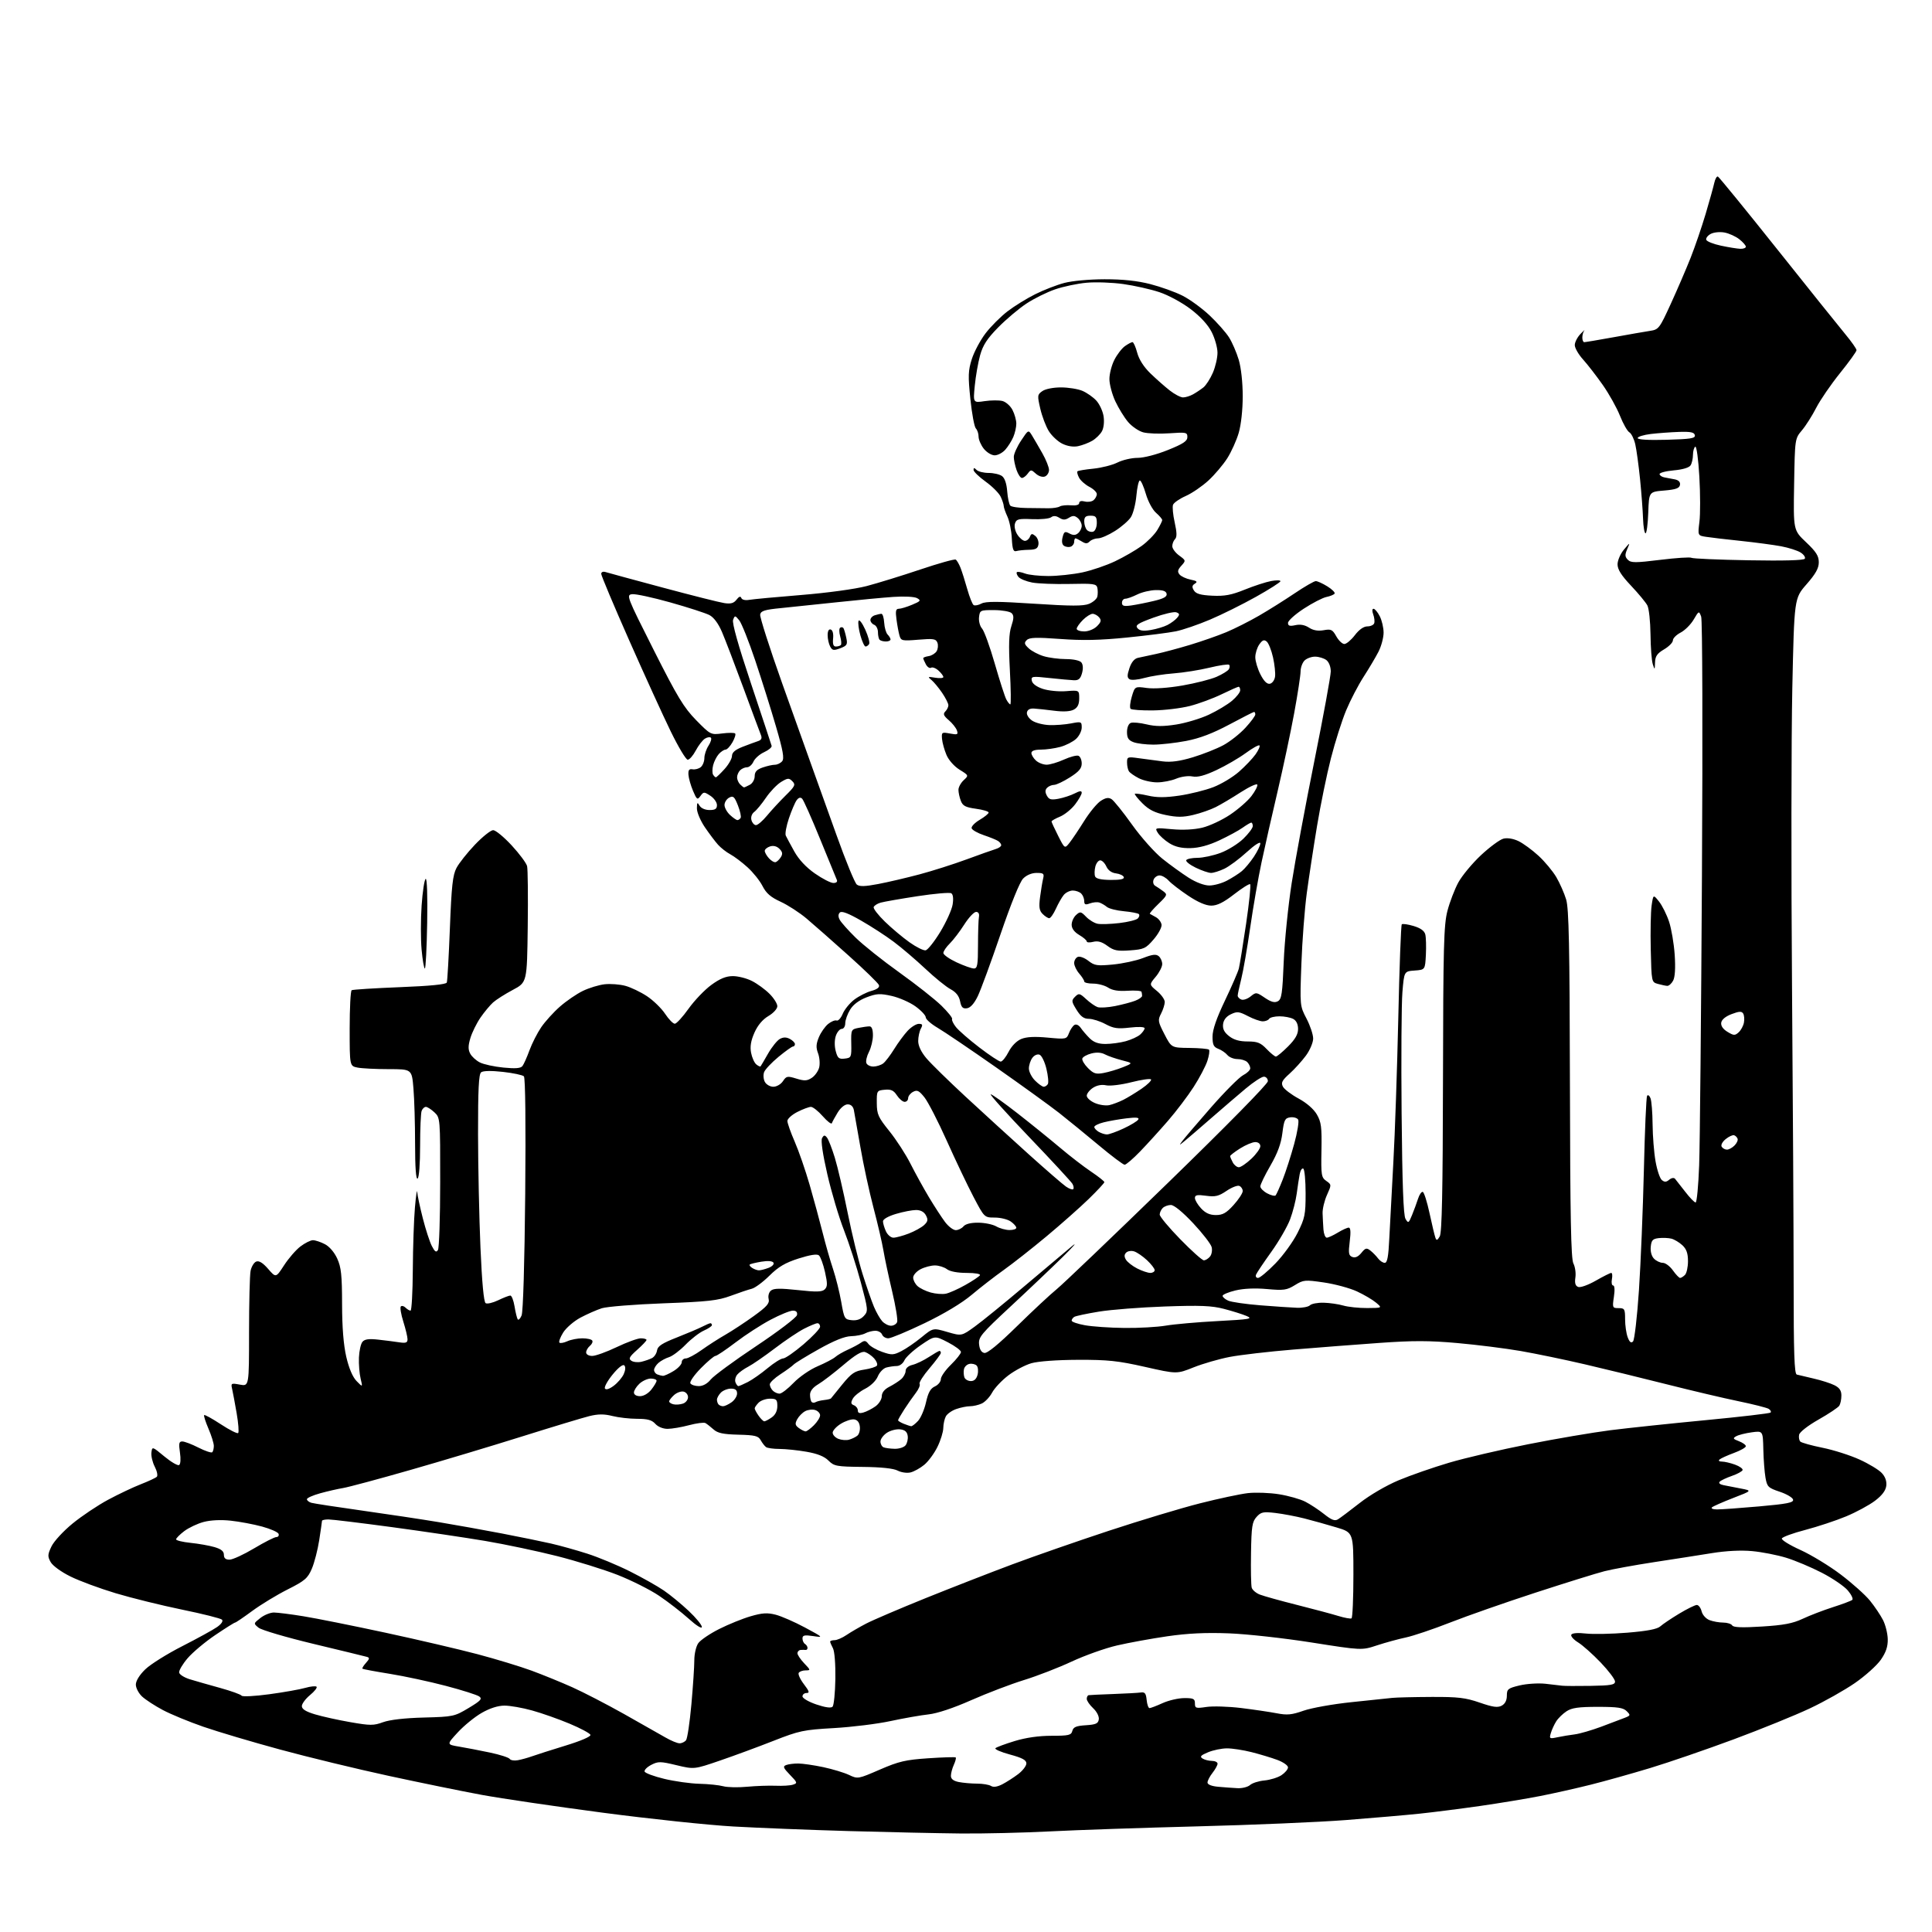 <?xml version="1.0" encoding="UTF-8" standalone="no"?>
<svg 
  version="1.1" 
  xmlns="http://www.w3.org/2000/svg" 
  xmlns:xlink="http://www.w3.org/1999/xlink" 
  xmlns:svg="http://www.w3.org/2000/svg"
  xmlns:rdf="http://www.w3.org/1999/02/22-rdf-syntax-ns#"
  xmlns:cc="http://creativecommons.org/ns#"
  xmlns:dc="http://purl.org/dc/elements/1.1/"
  viewBox="0 0 768 768"
  width="768"
  height="768"
>
<style>svg {background-color: white; }</style>"
<path stroke="none" fill="black" fill-rule="evenodd" d="M381.84,728.84C372.85,728.75 352.90,728.32 337.50,727.88C322.10,727.44 301.40,726.62 291.50,726.06C281.60,725.50 258.20,723.03 239.50,720.56C220.80,718.09 199.20,714.91 191.50,713.49C183.80,712.07 167.15,708.67 154.50,705.93C141.85,703.19 122.43,698.49 111.34,695.47C100.25,692.46 86.53,688.38 80.84,686.41C75.15,684.44 67.91,681.45 64.74,679.77C61.57,678.09 57.86,675.67 56.49,674.40C55.12,673.13 54.00,671.00 54.00,669.66C54.00,668.17 55.44,665.83 57.74,663.60C59.79,661.60 66.43,657.44 72.49,654.36C78.54,651.27 84.77,647.85 86.33,646.75C88.04,645.54 88.79,644.39 88.24,643.84C87.73,643.33 80.61,641.54 72.41,639.86C64.21,638.17 52.33,635.24 46.00,633.34C39.67,631.44 31.59,628.45 28.03,626.69C24.32,624.86 20.95,622.41 20.14,620.95C18.88,618.70 18.92,617.97 20.46,614.73C21.42,612.71 25.18,608.63 28.85,605.63C32.51,602.63 38.88,598.37 43.00,596.16C47.12,593.95 52.98,591.17 56.00,590.00C59.02,588.82 61.88,587.49 62.34,587.04C62.79,586.60 62.43,584.80 61.53,583.05C60.62,581.30 60.02,578.76 60.19,577.41C60.50,574.96 60.53,574.97 65.35,578.97C68.02,581.18 70.65,582.71 71.20,582.38C71.78,582.02 71.92,579.95 71.53,577.38C70.99,573.76 71.16,573.00 72.47,573.00C73.35,573.00 76.25,574.10 78.91,575.46C81.58,576.81 84.04,577.63 84.38,577.29C84.72,576.95 85.00,575.81 85.00,574.77C85.00,573.72 84.04,570.64 82.86,567.90C81.69,565.17 80.92,562.75 81.15,562.52C81.38,562.28 84.38,563.94 87.81,566.19C91.24,568.44 94.33,570.00 94.68,569.65C95.03,569.30 94.76,565.75 94.07,561.76C93.38,557.76 92.57,553.43 92.27,552.11C91.74,549.84 91.90,549.76 95.36,550.41C99.00,551.09 99.00,551.09 99.00,529.67C99.00,517.89 99.28,506.87 99.61,505.19C99.95,503.51 100.96,501.84 101.86,501.49C102.97,501.06 104.49,501.99 106.59,504.41C109.68,507.97 109.68,507.97 112.92,502.98C114.70,500.23 117.62,496.86 119.42,495.49C121.22,494.12 123.46,493.00 124.39,493.00C125.33,493.00 127.46,493.70 129.13,494.57C130.94,495.50 132.92,497.81 134.06,500.32C135.63,503.77 135.96,506.91 135.98,518.36C135.99,527.63 136.55,534.58 137.65,539.36C138.72,543.96 140.18,547.39 141.75,549.00C144.19,551.50 144.19,551.50 143.35,548.00C142.88,546.08 142.58,542.33 142.68,539.68C142.79,537.03 143.41,534.21 144.07,533.41C144.96,532.34 146.60,532.11 150.39,532.53C153.20,532.84 156.96,533.32 158.75,533.60C161.34,533.99 162.00,533.74 162.00,532.38C162.00,531.44 161.24,528.28 160.32,525.35C159.40,522.42 158.96,519.71 159.34,519.33C159.72,518.95 160.57,519.17 161.22,519.82C161.87,520.47 162.76,521.00 163.20,521.00C163.64,521.00 164.04,513.69 164.10,504.75C164.15,495.81 164.53,484.68 164.94,480.00C165.35,475.32 165.76,472.55 165.85,473.83C165.93,475.12 166.93,479.81 168.07,484.26C169.20,488.72 170.82,493.69 171.67,495.33C172.86,497.62 173.40,497.98 174.09,496.90C174.57,496.13 174.98,483.99 174.98,469.92C175.00,444.47 174.99,444.34 172.69,442.17C171.41,440.98 169.89,440.00 169.29,440.00C168.70,440.00 167.94,440.71 167.61,441.58C167.27,442.45 167.00,448.73 167.00,455.52C167.00,462.68 166.58,468.14 166.00,468.50C165.35,468.90 165.00,464.06 165.00,454.71C165.00,446.79 164.71,436.86 164.35,432.65C163.71,425.00 163.71,425.00 154.48,425.00C149.40,425.00 143.84,424.72 142.12,424.38C139.00,423.75 139.00,423.75 139.00,408.93C139.00,400.79 139.35,393.90 139.79,393.63C140.22,393.36 148.81,392.82 158.88,392.42C170.98,391.95 177.33,391.32 177.61,390.57C177.85,389.94 178.40,380.22 178.84,368.97C179.49,352.16 179.96,347.88 181.46,345.03C182.46,343.12 185.76,338.96 188.79,335.78C191.82,332.60 195.09,330.00 196.04,330.00C197.00,330.00 200.31,332.72 203.39,336.05C206.47,339.38 209.23,343.09 209.53,344.30C209.82,345.51 209.94,356.40 209.78,368.50C209.50,390.50 209.50,390.50 203.85,393.50C200.75,395.15 197.21,397.40 195.99,398.50C194.77,399.60 192.52,402.31 190.99,404.52C189.47,406.74 187.67,410.38 186.99,412.63C186.07,415.71 186.05,417.23 186.92,418.84C187.54,420.02 189.28,421.60 190.78,422.35C192.28,423.11 196.48,424.02 200.12,424.38C204.92,424.85 207.00,424.68 207.69,423.76C208.22,423.07 209.48,420.25 210.48,417.50C211.49,414.75 213.58,410.64 215.13,408.36C216.68,406.08 220.02,402.39 222.56,400.16C225.10,397.92 229.20,395.11 231.68,393.91C234.15,392.71 238.06,391.52 240.35,391.26C242.64,391.01 246.34,391.28 248.57,391.88C250.80,392.48 254.67,394.34 257.18,396.00C259.69,397.66 262.94,400.82 264.39,403.01C265.84,405.20 267.58,406.98 268.26,406.95C268.94,406.92 271.40,404.23 273.71,400.98C276.03,397.73 280.08,393.49 282.71,391.56C286.16,389.03 288.56,388.04 291.29,388.02C293.37,388.01 296.81,388.88 298.92,389.96C301.04,391.04 304.17,393.32 305.88,395.04C307.60,396.75 309.00,398.97 309.00,399.98C309.00,401.01 307.45,402.72 305.44,403.90C303.14,405.26 301.19,407.58 299.90,410.50C298.50,413.65 298.10,416.03 298.56,418.46C298.92,420.37 299.85,422.46 300.63,423.11C301.41,423.75 302.18,424.11 302.35,423.89C302.51,423.68 303.86,421.37 305.35,418.77C306.84,416.17 308.95,413.56 310.03,412.98C311.42,412.24 312.59,412.25 314.00,413.00C315.10,413.59 316.00,414.50 316.00,415.04C316.00,415.57 315.65,416.00 315.23,416.00C314.81,416.00 312.22,417.85 309.48,420.11C306.74,422.37 304.16,425.10 303.75,426.18C303.34,427.26 303.47,429.02 304.04,430.07C304.61,431.13 306.12,432.00 307.41,432.00C308.72,432.00 310.40,431.02 311.23,429.79C312.58,427.74 313.00,427.66 316.57,428.76C319.76,429.74 320.83,429.69 322.70,428.46C323.95,427.64 325.27,425.78 325.64,424.31C326.00,422.85 325.80,420.32 325.19,418.70C324.32,416.40 324.40,414.99 325.52,412.30C326.31,410.40 327.97,408.04 329.20,407.04C330.43,406.05 331.95,405.43 332.57,405.67C333.20,405.91 334.29,404.70 335.00,402.99C335.71,401.28 337.77,398.75 339.57,397.38C341.37,396.01 344.43,394.44 346.38,393.91C348.74,393.25 349.74,392.47 349.38,391.56C349.09,390.80 343.67,385.53 337.32,379.84C330.98,374.15 323.48,367.55 320.65,365.16C317.82,362.77 313.15,359.75 310.28,358.44C306.36,356.64 304.58,355.10 303.11,352.21C302.03,350.09 299.34,346.73 297.13,344.74C294.93,342.74 291.86,340.43 290.31,339.60C288.76,338.77 286.57,337.06 285.43,335.79C284.30,334.53 281.93,331.39 280.18,328.82C278.42,326.22 277.01,322.88 277.03,321.32C277.06,318.92 277.21,318.76 278.08,320.25C278.69,321.29 280.29,322.00 282.05,322.00C284.32,322.00 285.00,321.55 285.00,320.02C285.00,318.94 283.82,317.27 282.38,316.33C279.89,314.70 279.69,314.70 278.44,316.42C277.23,318.07 276.98,317.90 275.48,314.36C274.58,312.24 273.77,309.38 273.67,308.00C273.54,306.09 273.93,305.57 275.32,305.81C276.33,305.98 277.79,305.59 278.57,304.94C279.36,304.29 280.00,302.67 280.00,301.34C280.00,300.02 280.74,297.81 281.64,296.43C282.53,295.06 282.96,293.63 282.59,293.25C282.21,292.88 281.14,293.05 280.20,293.64C279.27,294.23 277.63,296.35 276.57,298.36C275.51,300.36 274.08,302.00 273.38,302.00C272.68,302.00 269.65,296.94 266.63,290.75C263.61,284.56 256.16,268.23 250.07,254.45C243.98,240.67 239.00,228.83 239.00,228.13C239.00,227.38 239.72,227.09 240.75,227.41C241.71,227.71 251.95,230.50 263.50,233.59C275.05,236.69 286.04,239.46 287.92,239.74C290.50,240.13 291.69,239.80 292.78,238.38C293.76,237.11 294.38,236.89 294.69,237.71C294.95,238.42 296.25,238.73 297.82,238.45C299.29,238.19 308.60,237.32 318.50,236.52C328.84,235.68 339.90,234.17 344.50,232.97C348.90,231.81 358.48,228.86 365.79,226.40C373.10,223.94 379.46,222.16 379.91,222.45C380.37,222.73 381.23,224.20 381.83,225.73C382.42,227.25 383.64,231.08 384.52,234.23C385.41,237.38 386.54,240.22 387.04,240.53C387.55,240.84 388.94,240.57 390.15,239.92C391.82,239.02 396.76,239.04 411.19,239.99C425.83,240.95 430.69,240.96 432.93,240.03C434.51,239.37 435.99,238.09 436.21,237.17C436.42,236.25 436.43,234.69 436.22,233.69C435.87,232.07 434.76,231.91 425.17,232.13C419.30,232.26 412.59,232.01 410.26,231.56C407.94,231.11 405.51,230.11 404.87,229.35C404.24,228.58 403.94,227.72 404.22,227.45C404.50,227.17 405.94,227.41 407.43,227.97C408.91,228.54 413.14,228.99 416.82,228.98C420.49,228.97 426.54,228.32 430.25,227.54C433.96,226.75 439.81,224.76 443.26,223.11C446.71,221.47 451.45,218.73 453.80,217.03C456.15,215.33 458.95,212.49 460.03,210.72C461.11,208.95 461.99,207.16 462.00,206.74C462.00,206.33 460.89,205.02 459.52,203.83C458.15,202.64 456.36,199.31 455.50,196.34C454.64,193.40 453.57,191.00 453.11,191.00C452.65,191.00 452.03,193.72 451.73,197.04C451.43,200.36 450.44,204.21 449.53,205.60C448.62,206.99 445.79,209.45 443.24,211.06C440.69,212.68 437.66,214.00 436.50,214.00C435.35,214.00 433.85,214.55 433.18,215.22C432.21,216.19 431.54,216.19 429.99,215.22C428.91,214.55 427.80,214.00 427.51,214.00C427.23,214.00 427.00,214.63 427.00,215.39C427.00,216.16 426.40,217.02 425.66,217.30C424.92,217.58 423.74,217.45 423.02,217.01C422.19,216.50 421.96,215.28 422.39,213.59C422.96,211.30 423.32,211.10 425.09,212.05C426.59,212.85 427.51,212.83 428.56,211.95C429.35,211.29 430.00,209.97 430.00,209.00C430.00,208.03 429.29,206.65 428.42,205.93C427.17,204.90 426.43,204.88 424.92,205.82C423.43,206.75 422.57,206.75 421.08,205.82C419.77,205.00 418.74,204.94 417.83,205.63C417.10,206.19 413.71,206.52 410.30,206.37C404.86,206.14 404.02,206.35 403.47,208.10C403.10,209.25 403.52,211.14 404.44,212.55C405.32,213.90 406.66,215.00 407.42,215.00C408.17,215.00 409.06,214.27 409.40,213.39C409.92,212.06 410.29,212.00 411.56,213.05C412.41,213.75 412.96,215.26 412.80,216.40C412.56,218.04 411.75,218.50 409.00,218.55C407.07,218.59 404.82,218.82 404.00,219.06C402.82,219.41 402.44,218.34 402.21,214.00C402.06,210.97 401.27,207.08 400.46,205.35C399.66,203.62 399.00,201.72 399.00,201.15C399.00,200.57 398.47,198.93 397.82,197.52C397.18,196.10 394.48,193.38 391.82,191.47C389.17,189.56 387.00,187.46 387.00,186.80C387.00,185.87 387.27,185.87 388.20,186.80C388.86,187.46 391.02,188.00 393.01,188.00C394.99,188.00 397.38,188.56 398.32,189.25C399.40,190.04 400.15,192.26 400.38,195.32C400.58,197.97 401.14,200.53 401.62,201.01C402.10,201.49 404.98,201.91 408.00,201.94C411.02,201.98 414.98,202.02 416.79,202.04C418.60,202.05 420.62,201.74 421.28,201.33C421.93,200.92 423.94,200.72 425.74,200.87C427.75,201.05 429.00,200.70 429.00,199.96C429.00,199.22 429.84,198.99 431.20,199.34C432.41,199.66 433.98,199.43 434.70,198.84C435.41,198.24 436.00,197.15 436.00,196.40C436.00,195.66 434.66,194.36 433.03,193.52C431.40,192.67 429.56,191.05 428.95,189.90C428.34,188.76 428.05,187.61 428.31,187.35C428.58,187.09 431.42,186.62 434.64,186.30C437.87,185.98 442.17,184.88 444.21,183.86C446.25,182.84 449.85,182.00 452.21,182.01C454.70,182.01 459.75,180.70 464.25,178.89C470.33,176.45 472.00,175.34 472.00,173.75C472.00,171.86 471.53,171.77 464.85,172.24C460.91,172.52 456.22,172.35 454.41,171.85C452.61,171.35 449.90,169.49 448.41,167.72C446.91,165.95 444.64,162.25 443.35,159.50C442.07,156.75 441.02,152.79 441.01,150.71C441.00,148.63 441.89,145.17 442.99,143.03C444.08,140.88 445.98,138.43 447.21,137.57C448.44,136.70 449.78,136.00 450.18,136.00C450.59,136.00 451.44,137.90 452.06,140.23C452.79,142.94 454.70,145.91 457.36,148.48C459.65,150.69 463.09,153.73 465.01,155.23C466.93,156.73 469.29,157.97 470.26,157.98C471.23,157.99 473.03,157.44 474.26,156.75C475.49,156.06 477.35,154.82 478.38,154.00C479.41,153.18 481.10,150.55 482.13,148.17C483.16,145.78 483.99,142.18 483.97,140.17C483.96,138.15 482.92,134.47 481.66,132.00C480.20,129.12 477.19,125.83 473.28,122.86C469.84,120.25 464.41,117.31 460.84,116.13C457.35,114.97 450.90,113.52 446.50,112.91C442.10,112.29 435.55,112.06 431.94,112.39C428.33,112.71 422.70,113.90 419.44,115.02C416.17,116.14 411.02,118.69 408.00,120.69C404.98,122.69 399.93,126.95 396.78,130.16C392.38,134.65 390.72,137.20 389.60,141.25C388.80,144.14 387.85,149.57 387.49,153.32C386.82,160.15 386.82,160.15 391.40,159.46C393.92,159.09 397.10,159.06 398.47,159.40C399.84,159.75 401.65,161.35 402.48,162.96C403.32,164.58 404.00,167.03 404.00,168.40C404.00,169.78 403.46,172.16 402.81,173.70C402.15,175.24 400.73,177.51 399.63,178.75C398.54,179.99 396.64,181.00 395.40,181.00C394.16,181.00 392.22,179.82 391.07,178.37C389.93,176.92 389.00,174.76 389.00,173.57C389.00,172.37 388.51,170.91 387.92,170.32C387.32,169.72 386.34,164.46 385.74,158.62C384.78,149.41 384.86,147.30 386.31,142.75C387.23,139.86 389.68,135.26 391.76,132.52C393.84,129.79 397.79,125.84 400.52,123.75C403.26,121.65 408.22,118.59 411.55,116.94C414.87,115.28 420.05,113.27 423.05,112.48C426.16,111.65 433.04,111.02 439.09,111.01C446.32,111.00 452.08,111.61 457.24,112.93C461.40,114.00 467.18,116.07 470.07,117.54C472.97,119.00 477.79,122.52 480.80,125.35C483.80,128.18 487.29,132.12 488.55,134.10C489.80,136.07 491.54,140.09 492.42,143.03C493.36,146.20 494.00,152.07 494.00,157.50C494.00,162.90 493.35,168.86 492.41,172.07C491.54,175.06 489.49,179.60 487.86,182.17C486.22,184.74 482.86,188.72 480.37,191.01C477.88,193.30 473.83,196.07 471.37,197.16C468.90,198.25 466.62,199.83 466.30,200.66C465.98,201.49 466.28,204.66 466.96,207.69C467.85,211.69 467.89,213.51 467.10,214.30C466.49,214.91 466.00,216.17 466.00,217.12C466.00,218.06 467.23,219.73 468.74,220.83C471.43,222.79 471.44,222.85 469.60,224.89C468.14,226.50 467.98,227.27 468.88,228.36C469.52,229.13 471.50,230.05 473.27,230.41C475.80,230.92 476.17,231.27 475.00,232.00C473.84,232.73 473.75,233.35 474.60,234.72C475.43,236.05 477.27,236.58 481.90,236.80C486.80,237.04 489.51,236.53 494.80,234.39C498.48,232.90 503.19,231.37 505.25,230.98C507.31,230.59 509.00,230.61 509.00,231.03C509.00,231.45 504.61,234.25 499.25,237.25C493.89,240.25 485.66,244.34 480.97,246.32C476.28,248.31 470.20,250.39 467.47,250.95C464.74,251.51 455.98,252.63 448.00,253.43C437.27,254.51 430.38,254.66 421.50,254.00C411.97,253.30 409.22,253.39 408.16,254.43C407.04,255.53 407.17,256.08 408.94,257.73C410.10,258.81 412.78,260.22 414.89,260.85C417.00,261.48 420.99,262.00 423.74,262.00C426.65,262.00 429.21,262.55 429.84,263.31C430.52,264.12 430.63,265.73 430.13,267.56C429.51,269.82 428.77,270.48 426.91,270.41C425.59,270.36 421.19,269.96 417.15,269.52C410.26,268.77 409.82,268.84 410.16,270.61C410.39,271.78 412.05,273.01 414.51,273.83C416.71,274.56 420.86,274.98 423.75,274.75C429.00,274.34 429.00,274.34 429.00,277.63C429.00,279.99 428.38,281.26 426.84,282.09C425.42,282.84 422.73,283.00 419.09,282.53C416.01,282.14 412.39,281.74 411.03,281.66C409.42,281.56 408.44,282.09 408.22,283.19C408.03,284.14 408.95,285.57 410.32,286.48C411.67,287.36 414.73,288.15 417.13,288.23C419.54,288.32 423.41,288.02 425.75,287.57C429.82,286.78 430.00,286.85 430.00,289.20C430.00,290.55 428.99,292.59 427.75,293.73C426.51,294.87 423.70,296.30 421.50,296.90C419.30,297.50 415.81,297.99 413.75,297.99C411.28,298.00 410.00,298.46 410.00,299.35C410.00,300.08 410.82,301.43 411.83,302.35C412.83,303.26 414.75,303.99 416.08,303.98C417.41,303.97 420.50,303.05 422.94,301.94C425.38,300.84 427.97,300.16 428.69,300.43C429.41,300.71 430.00,302.09 430.00,303.49C430.00,305.44 428.90,306.74 425.30,309.02C422.72,310.66 419.89,312.00 419.00,312.00C418.12,312.00 416.88,312.52 416.25,313.15C415.43,313.97 415.39,314.87 416.13,316.25C416.99,317.85 417.81,318.07 420.80,317.51C422.80,317.13 425.68,316.18 427.22,315.39C429.21,314.36 430.00,314.28 430.00,315.13C430.00,315.78 428.82,317.86 427.37,319.76C425.92,321.66 423.22,323.85 421.37,324.62C419.52,325.39 418.00,326.26 418.00,326.55C418.00,326.83 419.18,329.40 420.63,332.25C423.25,337.43 423.25,337.43 425.19,334.97C426.26,333.61 428.87,329.72 431.00,326.31C433.13,322.91 436.07,319.34 437.54,318.38C439.50,317.10 440.64,316.91 441.85,317.67C442.76,318.23 446.43,322.79 450.00,327.80C453.57,332.81 459.01,338.91 462.07,341.36C465.13,343.81 469.83,347.20 472.51,348.91C475.46,350.78 478.72,352.00 480.74,352.00C482.57,352.00 485.75,351.12 487.79,350.03C489.83,348.95 492.47,347.27 493.66,346.28C494.84,345.30 496.98,342.75 498.41,340.61C499.83,338.47 501.00,336.06 501.00,335.26C501.00,334.41 498.75,335.86 495.59,338.74C492.62,341.46 488.61,344.43 486.69,345.34C484.77,346.25 482.40,347.00 481.41,347.00C480.43,347.00 477.69,346.06 475.31,344.91C472.94,343.76 471.25,342.41 471.56,341.91C471.87,341.41 473.87,341.00 476.02,341.00C478.17,341.00 482.31,340.11 485.22,339.02C488.14,337.93 492.20,335.40 494.26,333.40C496.32,331.41 498.00,329.15 498.00,328.39C498.00,327.62 497.73,327.00 497.40,327.00C497.08,327.00 495.53,327.91 493.97,329.02C492.41,330.14 488.25,332.39 484.73,334.04C480.50,336.02 476.62,337.07 473.25,337.14C469.68,337.22 467.16,336.64 464.83,335.19C463.00,334.05 460.93,332.18 460.24,331.05C458.99,329.02 459.09,328.99 465.85,329.62C470.14,330.02 474.70,329.79 477.92,329.02C480.78,328.33 485.73,326.02 488.94,323.88C492.15,321.74 495.98,318.40 497.46,316.46C498.94,314.53 499.99,312.48 499.81,311.92C499.62,311.36 496.66,312.72 493.22,314.93C489.79,317.15 485.30,319.82 483.24,320.85C481.18,321.88 477.17,323.28 474.31,323.95C470.26,324.90 467.87,324.91 463.35,323.97C459.04,323.07 456.70,321.90 454.15,319.35C452.27,317.47 450.91,315.76 451.12,315.55C451.33,315.34 453.68,315.66 456.35,316.27C459.90,317.09 463.22,317.08 468.84,316.26C473.05,315.64 479.10,314.14 482.28,312.92C485.46,311.70 490.06,308.94 492.51,306.78C494.96,304.63 497.92,301.52 499.09,299.88C500.26,298.23 500.97,296.63 500.66,296.32C500.35,296.01 497.88,297.39 495.17,299.38C492.46,301.36 487.24,304.39 483.58,306.11C478.84,308.33 476.06,309.06 474.00,308.65C472.36,308.32 469.55,308.71 467.57,309.53C465.64,310.34 462.23,311.00 459.98,311.00C457.74,311.00 454.46,310.26 452.70,309.36C450.94,308.46 449.17,307.22 448.77,306.61C448.36,306.00 448.02,304.43 448.02,303.12C448.00,300.85 448.22,300.77 452.75,301.41C455.36,301.78 459.60,302.34 462.18,302.66C465.50,303.07 468.97,302.60 474.18,301.03C478.20,299.81 483.65,297.65 486.29,296.23C488.92,294.81 492.86,291.71 495.04,289.34C497.22,286.98 499.00,284.58 499.00,284.02C499.00,283.46 498.79,283.00 498.52,283.00C498.26,283.00 493.82,285.26 488.64,288.03C482.06,291.54 476.93,293.49 471.53,294.53C467.29,295.34 461.42,296.00 458.48,296.00C455.54,296.00 451.98,295.56 450.57,295.02C448.58,294.27 448.00,293.35 448.00,290.99C448.00,289.21 448.62,287.70 449.49,287.37C450.31,287.05 453.14,287.31 455.79,287.95C459.35,288.80 462.40,288.82 467.55,288.01C471.37,287.41 477.20,285.66 480.50,284.12C483.80,282.58 487.96,280.08 489.75,278.57C491.54,277.06 493.00,275.19 493.00,274.41C493.00,273.63 492.72,273.00 492.37,273.00C492.03,273.00 488.99,274.34 485.62,275.98C482.26,277.62 476.57,279.72 473.00,280.64C469.43,281.55 462.83,282.35 458.34,282.40C453.85,282.46 449.84,282.17 449.43,281.76C449.02,281.35 449.23,279.17 449.91,276.92C451.13,272.83 451.13,272.83 455.86,273.48C458.73,273.87 464.33,273.49 470.05,272.50C475.25,271.60 481.35,270.04 483.62,269.04C485.89,268.04 488.07,266.70 488.47,266.05C488.87,265.40 488.93,264.60 488.60,264.27C488.27,263.94 484.76,264.45 480.80,265.41C476.83,266.37 470.42,267.39 466.54,267.68C462.67,267.97 457.43,268.79 454.90,269.50C452.37,270.22 449.73,270.45 449.03,270.02C448.03,269.40 448.01,268.49 448.96,265.62C449.73,263.27 450.92,261.83 452.33,261.51C453.52,261.24 456.75,260.54 459.50,259.97C462.25,259.39 468.32,257.77 473.00,256.36C477.68,254.95 484.20,252.67 487.50,251.29C490.80,249.91 496.65,246.96 500.50,244.73C504.35,242.50 510.72,238.50 514.66,235.84C518.60,233.18 522.38,231.00 523.05,231.00C523.72,231.00 525.78,231.94 527.64,233.09C529.49,234.23 530.79,235.52 530.53,235.96C530.26,236.39 528.79,237.00 527.27,237.31C525.75,237.63 521.69,239.72 518.25,241.97C514.81,244.22 512.00,246.75 512.00,247.61C512.00,248.80 512.67,249.01 514.94,248.51C516.88,248.09 518.70,248.42 520.35,249.50C522.03,250.59 523.92,250.92 526.17,250.52C529.13,249.98 529.69,250.25 531.20,252.96C532.14,254.63 533.58,256.00 534.40,256.00C535.23,256.00 537.10,254.42 538.57,252.50C540.25,250.29 542.08,249.00 543.54,249.00C544.80,249.00 546.03,248.44 546.27,247.75C546.51,247.06 546.34,245.49 545.88,244.25C545.39,242.91 545.43,242.00 546.00,242.00C546.52,242.00 547.64,243.33 548.47,244.95C549.31,246.57 550.00,249.52 550.00,251.49C550.00,253.46 549.09,256.86 547.99,259.03C546.88,261.20 544.21,265.70 542.07,269.02C539.92,272.34 536.79,278.36 535.11,282.39C533.43,286.42 530.71,294.98 529.07,301.40C527.42,307.82 524.94,319.92 523.55,328.29C522.16,336.65 520.33,348.68 519.47,355.00C518.62,361.32 517.65,374.00 517.32,383.17C516.71,399.80 516.72,399.86 519.36,404.91C520.81,407.69 522.00,411.25 522.00,412.83C522.00,414.41 520.72,417.45 519.14,419.60C517.57,421.74 514.64,424.98 512.63,426.79C509.61,429.50 509.15,430.41 509.99,431.98C510.55,433.02 513.35,435.14 516.21,436.69C519.38,438.40 522.22,440.87 523.46,443.00C525.21,446.01 525.47,448.01 525.30,457.23C525.11,467.15 525.26,468.07 527.22,469.44C529.32,470.91 529.32,470.96 527.49,475.02C526.48,477.27 525.69,480.55 525.75,482.31C525.81,484.06 525.96,486.96 526.09,488.75C526.23,490.54 526.82,492.00 527.42,492.00C528.01,491.99 529.97,491.09 531.77,490.00C533.57,488.90 535.54,488.00 536.14,488.00C536.88,488.00 537.01,489.77 536.54,493.50C535.96,498.19 536.11,499.11 537.58,499.67C538.73,500.11 539.93,499.56 541.16,498.05C542.77,496.06 543.24,495.94 544.76,497.13C545.72,497.88 547.09,499.29 547.81,500.25C548.53,501.21 549.72,502.00 550.46,502.00C551.47,502.00 551.93,499.54 552.27,492.25C552.53,486.89 553.25,473.27 553.88,462.00C554.51,450.73 555.39,424.97 555.84,404.76C556.28,384.55 556.91,367.76 557.23,367.44C557.54,367.12 559.66,367.42 561.93,368.10C564.70,368.93 566.22,370.02 566.58,371.46C566.87,372.63 566.97,376.26 566.81,379.54C566.50,385.50 566.50,385.50 562.34,385.80C558.17,386.11 558.17,386.11 557.48,394.39C557.10,398.94 556.96,420.63 557.16,442.59C557.42,470.70 557.88,483.09 558.70,484.50C559.81,486.38 559.96,486.29 561.31,483.00C562.10,481.07 563.17,478.15 563.70,476.50C564.23,474.85 565.08,473.63 565.58,473.80C566.09,473.96 567.30,477.78 568.27,482.30C569.24,486.81 570.29,491.18 570.59,492.00C571.03,493.22 571.35,493.13 572.32,491.50C573.19,490.03 573.53,473.60 573.61,429.00C573.70,376.13 573.93,367.69 575.37,362.11C576.29,358.59 578.24,353.49 579.71,350.79C581.19,348.08 585.24,343.20 588.72,339.94C592.20,336.69 596.21,333.74 597.63,333.38C599.20,332.98 601.54,333.37 603.62,334.35C605.49,335.25 609.07,337.87 611.58,340.18C614.09,342.49 617.28,346.33 618.67,348.70C620.06,351.08 621.82,355.06 622.57,357.56C623.66,361.20 623.96,375.90 624.07,430.97C624.17,483.92 624.49,500.39 625.45,502.25C626.14,503.57 626.50,506.08 626.24,507.82C625.91,510.08 626.23,511.15 627.35,511.58C628.23,511.92 631.32,510.82 634.34,509.09C637.31,507.39 640.08,506.00 640.49,506.00C640.90,506.00 641.02,507.12 640.76,508.50C640.49,509.88 640.72,511.00 641.25,511.00C641.84,511.00 641.96,512.78 641.55,515.50C640.90,519.84 640.97,520.00 643.44,520.00C645.80,520.00 646.00,520.34 646.00,524.43C646.00,526.87 646.47,530.10 647.04,531.60C647.77,533.54 648.38,534.02 649.15,533.25C649.73,532.67 650.80,523.48 651.51,512.84C652.22,502.20 653.10,480.69 653.47,465.04C653.83,449.39 654.41,436.15 654.74,435.61C655.07,435.07 655.69,435.50 656.10,436.57C656.52,437.63 656.89,442.29 656.93,446.92C656.97,451.55 657.49,458.17 658.10,461.62C658.70,465.08 659.82,468.44 660.60,469.08C661.67,469.97 662.36,469.95 663.54,468.96C664.44,468.22 665.41,468.06 665.86,468.59C666.29,469.09 668.11,471.41 669.91,473.75C671.70,476.09 673.56,478.00 674.03,478.00C674.51,478.00 675.14,471.36 675.44,463.25C675.74,455.14 676.24,403.27 676.55,348.00C676.88,290.85 676.74,246.47 676.24,245.11C675.36,242.75 675.34,242.76 673.25,246.30C672.09,248.27 669.76,250.59 668.07,251.46C666.38,252.34 665.00,253.73 665.00,254.56C665.00,255.39 663.42,257.00 661.50,258.13C658.73,259.76 657.98,260.86 657.90,263.35C657.80,266.37 657.77,266.40 657.00,264.00C656.56,262.62 656.15,257.31 656.10,252.18C656.04,247.06 655.49,241.89 654.86,240.68C654.24,239.48 651.31,235.95 648.36,232.82C644.48,228.71 643.00,226.37 643.00,224.32C643.01,222.77 644.14,220.15 645.52,218.50C648.03,215.50 648.03,215.50 646.84,218.29C645.87,220.55 645.92,221.34 647.09,222.52C648.34,223.77 650.03,223.77 659.97,222.55C666.26,221.77 671.85,221.41 672.38,221.74C672.92,222.07 683.14,222.51 695.09,222.72C709.06,222.97 717.04,222.75 717.44,222.10C717.78,221.54 717.04,220.43 715.78,219.64C714.53,218.84 711.02,217.72 708.00,217.15C704.98,216.59 697.77,215.63 692.00,215.02C686.23,214.42 680.01,213.69 678.19,213.40C674.87,212.89 674.87,212.89 675.55,207.41C675.93,204.41 675.91,196.33 675.52,189.48C675.12,182.53 674.40,177.25 673.90,177.56C673.40,177.87 672.99,179.33 672.98,180.81C672.98,182.29 672.55,184.17 672.03,184.98C671.45,185.90 668.87,186.67 665.30,186.98C662.11,187.27 659.59,187.95 659.70,188.50C659.81,189.05 660.71,189.63 661.70,189.79C662.69,189.95 664.54,190.30 665.82,190.57C667.33,190.90 668.02,191.66 667.81,192.79C667.56,194.11 666.11,194.61 661.49,195.00C655.50,195.50 655.50,195.50 655.21,203.75C655.05,208.29 654.56,212.00 654.13,212.00C653.70,212.00 653.25,209.41 653.14,206.25C653.04,203.09 652.50,196.00 651.95,190.50C651.39,185.00 650.54,178.73 650.04,176.58C649.54,174.42 648.48,172.29 647.69,171.85C646.90,171.40 645.22,168.44 643.96,165.27C642.70,162.10 639.62,156.57 637.11,153.00C634.60,149.43 631.07,144.87 629.27,142.88C627.47,140.89 626.00,138.32 626.00,137.18C626.00,136.04 627.01,134.06 628.25,132.77C629.49,131.48 630.16,130.87 629.75,131.42C629.34,131.96 629.00,133.21 629.00,134.20C629.00,135.19 629.34,136.01 629.75,136.02C630.16,136.03 635.45,135.13 641.50,134.04C647.55,132.94 654.08,131.80 656.00,131.51C659.34,131.01 659.71,130.52 664.18,120.74C666.76,115.11 670.29,106.90 672.04,102.50C673.78,98.10 676.48,90.22 678.03,85.00C679.58,79.78 681.12,74.23 681.46,72.68C681.80,71.13 682.44,70.00 682.89,70.18C683.33,70.36 693.91,83.32 706.40,99.00C718.89,114.68 731.10,129.91 733.55,132.86C736.00,135.81 738.00,138.66 738.00,139.20C738.00,139.74 735.04,143.85 731.42,148.34C727.81,152.83 723.56,159.02 721.98,162.10C720.41,165.18 717.86,169.20 716.31,171.04C713.50,174.38 713.50,174.38 713.19,192.56C712.88,210.75 712.88,210.75 717.94,215.54C721.95,219.34 723.00,220.99 723.00,223.51C723.00,225.89 721.77,228.10 718.12,232.27C713.24,237.85 713.24,237.85 712.47,273.67C712.06,293.38 712.00,346.40 712.35,391.50C712.71,436.60 712.99,489.83 713.00,509.78C713.00,537.95 713.28,546.14 714.25,546.41C714.94,546.59 717.98,547.31 721.00,548.01C724.02,548.70 727.74,549.89 729.25,550.66C731.24,551.67 732.00,552.80 731.98,554.78C731.98,556.27 731.60,558.08 731.15,558.79C730.70,559.50 727.00,561.98 722.92,564.29C718.61,566.74 715.37,569.28 715.17,570.36C714.97,571.38 715.19,572.59 715.66,573.05C716.12,573.51 720.10,574.62 724.50,575.51C728.90,576.40 735.51,578.51 739.19,580.19C742.87,581.86 746.84,584.26 748.01,585.52C749.41,587.00 750.04,588.77 749.83,590.60C749.60,592.51 748.17,594.43 745.35,596.57C743.06,598.31 737.89,601.11 733.85,602.79C729.81,604.47 722.49,606.89 717.58,608.18C712.68,609.46 708.50,610.99 708.31,611.58C708.11,612.16 711.45,614.22 715.73,616.15C720.00,618.09 727.21,622.47 731.73,625.90C736.26,629.32 741.50,634.01 743.36,636.31C745.23,638.62 747.55,642.08 748.53,644.00C749.51,645.92 750.36,649.34 750.41,651.59C750.47,654.55 749.72,656.80 747.66,659.78C746.09,662.03 741.46,666.20 737.36,669.03C733.26,671.86 725.21,676.40 719.45,679.11C713.70,681.83 700.07,687.36 689.16,691.42C678.25,695.47 663.29,700.61 655.91,702.84C648.53,705.07 637.91,708.05 632.30,709.45C626.69,710.86 617.69,712.88 612.30,713.94C606.91,715.00 596.20,716.77 588.50,717.88C580.80,718.98 570.00,720.36 564.50,720.94C559.00,721.52 545.73,722.67 535.00,723.50C524.27,724.33 497.73,725.46 476.00,726.01C454.27,726.57 427.88,727.46 417.34,728.01C406.80,728.55 390.82,728.93 381.84,728.84zM297.00,710.26C300.57,709.93 305.68,709.75 308.34,709.86C311.01,709.98 314.09,709.79 315.19,709.44C317.08,708.84 317.01,708.60 314.03,705.53C311.36,702.77 311.12,702.17 312.51,701.63C313.42,701.28 315.59,701.01 317.33,701.02C319.07,701.03 323.53,701.68 327.23,702.46C330.93,703.25 335.55,704.64 337.49,705.56C340.98,707.22 341.09,707.20 349.76,703.44C357.29,700.18 359.95,699.55 369.00,698.94C374.77,698.55 379.69,698.40 379.91,698.61C380.14,698.82 379.80,700.14 379.16,701.54C378.52,702.95 378.00,704.92 378.00,705.92C378.00,707.17 378.99,707.95 381.12,708.38C382.84,708.72 386.11,709.01 388.38,709.02C390.64,709.02 393.15,709.44 393.94,709.94C394.88,710.54 396.44,710.31 398.44,709.28C400.12,708.41 402.96,706.59 404.75,705.23C406.54,703.87 408.00,701.97 408.00,700.99C408.00,699.66 406.38,698.78 401.46,697.45C397.86,696.48 395.27,695.35 395.71,694.93C396.14,694.52 399.58,693.24 403.36,692.09C407.80,690.74 412.94,690.00 417.99,690.00C424.85,690.00 425.83,689.77 426.27,688.06C426.67,686.53 427.82,686.05 431.64,685.81C435.64,685.55 436.55,685.14 436.79,683.46C436.96,682.29 436.00,680.41 434.54,679.04C433.14,677.73 432.00,676.05 432.00,675.33C432.00,674.60 432.34,673.94 432.75,673.86C433.16,673.78 437.55,673.58 442.50,673.40C447.45,673.22 452.40,672.95 453.50,672.79C455.10,672.56 455.56,673.15 455.81,675.75C455.99,677.54 456.50,679.00 456.95,679.00C457.41,679.00 459.74,678.11 462.14,677.02C464.54,675.93 468.41,675.03 470.75,675.02C474.42,675.00 475.00,675.29 475.00,677.11C475.00,679.06 475.37,679.17 479.59,678.54C482.12,678.16 488.31,678.35 493.34,678.96C498.38,679.58 504.75,680.52 507.50,681.05C511.66,681.86 513.46,681.69 518.19,680.03C521.32,678.93 529.87,677.40 537.19,676.64C544.51,675.87 551.85,675.11 553.50,674.93C555.15,674.76 562.12,674.59 569.00,674.56C579.57,674.51 582.53,674.86 588.20,676.81C593.45,678.63 595.34,678.89 596.95,678.03C598.28,677.31 599.00,675.93 599.00,674.06C599.00,671.45 599.44,671.09 604.07,669.98C606.87,669.31 611.48,669.02 614.32,669.32C617.17,669.63 620.17,669.98 621.00,670.10C621.83,670.22 626.89,670.24 632.25,670.16C640.39,670.03 642.00,669.74 642.00,668.43C642.00,667.56 639.44,664.17 636.32,660.90C633.19,657.62 629.14,654.01 627.31,652.88C625.48,651.75 624.28,650.36 624.63,649.79C625.02,649.16 627.28,648.99 630.38,649.35C633.20,649.68 640.62,649.53 646.87,649.02C654.78,648.37 658.78,647.61 659.99,646.51C660.95,645.64 664.33,643.37 667.49,641.46C670.65,639.56 673.81,638.00 674.51,638.00C675.21,638.00 676.07,639.14 676.42,640.54C676.78,641.98 678.15,643.49 679.59,644.04C680.99,644.57 683.42,645.00 685.01,645.00C686.59,645.00 688.20,645.51 688.58,646.13C689.08,646.94 692.52,647.07 700.39,646.57C709.02,646.04 712.64,645.35 716.60,643.49C719.40,642.17 724.80,640.10 728.60,638.88C732.39,637.67 735.86,636.36 736.31,635.98C736.75,635.60 735.97,633.92 734.56,632.26C733.16,630.59 728.53,627.42 724.26,625.22C719.99,623.01 713.58,620.31 710.00,619.22C706.42,618.13 700.35,616.94 696.50,616.59C692.06,616.18 686.21,616.47 680.50,617.39C675.55,618.19 665.20,619.81 657.50,620.98C649.80,622.16 640.93,623.78 637.80,624.58C634.66,625.38 622.32,629.22 610.37,633.11C598.43,637.00 583.15,642.35 576.43,644.99C569.70,647.63 561.79,650.30 558.85,650.92C555.91,651.54 550.76,652.95 547.40,654.05C541.31,656.06 541.31,656.06 521.40,652.92C510.46,651.19 495.65,649.55 488.50,649.28C479.29,648.93 472.15,649.27 464.00,650.45C457.68,651.37 448.68,653.01 444.00,654.10C439.32,655.18 431.23,658.07 426.00,660.50C420.77,662.94 412.23,666.25 407.00,667.86C401.77,669.48 392.36,673.07 386.07,675.85C378.95,679.00 372.55,681.13 369.07,681.50C366.01,681.83 359.23,683.03 354.00,684.15C348.77,685.28 338.65,686.53 331.50,686.94C319.41,687.63 317.73,687.98 307.50,692.00C301.45,694.38 291.88,697.91 286.22,699.85C275.95,703.37 275.95,703.37 268.92,701.69C262.53,700.15 261.63,700.14 258.88,701.56C257.23,702.42 256.04,703.61 256.24,704.22C256.44,704.83 259.96,706.14 264.05,707.12C268.15,708.11 274.43,708.99 278.00,709.08C281.57,709.16 285.85,709.61 287.50,710.06C289.15,710.51 293.43,710.60 297.00,710.26zM491.92,710.83C493.80,710.92 496.05,710.36 496.92,709.57C497.79,708.79 500.36,707.97 502.64,707.76C504.91,707.55 507.95,706.61 509.39,705.67C510.82,704.72 512.00,703.33 512.00,702.56C512.00,701.79 510.09,700.46 507.75,699.59C505.41,698.72 500.82,697.34 497.54,696.51C494.26,695.68 489.86,695.00 487.76,695.00C485.66,695.00 482.27,695.70 480.23,696.55C477.31,697.77 476.84,698.29 478.02,699.03C478.83,699.55 480.51,699.98 481.75,699.98C482.99,699.99 484.00,700.49 484.00,701.09C484.00,701.69 483.10,703.33 482.00,704.73C480.90,706.13 480.00,707.86 480.00,708.58C480.00,709.39 481.61,710.03 484.25,710.27C486.59,710.48 490.04,710.73 491.92,710.83zM205.87,699.71C207.32,699.45 209.85,698.74 211.50,698.15C213.15,697.55 219.13,695.65 224.79,693.91C230.91,692.04 234.93,690.30 234.71,689.63C234.50,689.01 230.77,687.01 226.42,685.19C222.06,683.36 215.36,681.00 211.52,679.94C207.68,678.87 202.73,678.00 200.52,678.01C197.93,678.02 194.71,679.05 191.48,680.90C188.72,682.48 184.45,685.96 181.99,688.63C177.51,693.48 177.51,693.48 182.51,694.31C185.25,694.77 190.76,695.83 194.75,696.67C198.74,697.51 202.28,698.65 202.62,699.20C202.96,699.74 204.42,699.98 205.87,699.71zM270.13,692.99C271.02,693.00 272.19,692.44 272.72,691.75C273.24,691.06 274.20,684.65 274.84,677.50C275.48,670.35 276.01,662.46 276.00,659.97C276.00,657.46 276.70,654.44 277.57,653.20C278.44,651.96 282.18,649.42 285.88,647.56C289.59,645.69 295.22,643.41 298.40,642.49C303.01,641.15 305.01,641.02 308.34,641.87C310.63,642.46 315.88,644.76 320.00,646.97C327.32,650.91 327.40,650.99 323.25,650.37C319.79,649.86 319.00,650.04 319.00,651.31C319.00,652.18 319.45,653.16 320.00,653.50C320.55,653.84 321.00,654.54 321.00,655.06C321.00,655.58 320.66,655.95 320.25,655.88C319.84,655.82 318.94,655.82 318.25,655.88C317.56,655.95 317.00,656.54 317.00,657.20C317.00,657.85 318.21,659.65 319.69,661.20C322.26,663.88 322.28,664.00 320.25,664.00C319.08,664.00 317.84,664.45 317.50,664.99C317.17,665.54 318.09,667.57 319.56,669.49C321.70,672.29 321.91,673.00 320.62,673.00C319.73,673.00 319.00,673.60 319.00,674.34C319.00,675.07 321.47,676.52 324.49,677.54C328.01,678.74 330.34,679.06 330.95,678.45C331.48,677.92 331.98,672.95 332.07,667.39C332.16,661.56 331.76,656.42 331.11,655.21C330.50,654.07 330.00,652.88 330.00,652.57C330.00,652.25 330.79,652.00 331.75,651.99C332.71,651.99 334.85,651.07 336.50,649.94C338.15,648.82 341.69,646.76 344.37,645.37C347.05,643.98 357.63,639.46 367.87,635.32C378.12,631.19 393.60,625.15 402.28,621.91C410.96,618.66 428.29,612.63 440.78,608.51C453.28,604.39 469.57,599.48 477.00,597.60C484.43,595.71 493.00,593.89 496.06,593.54C499.13,593.19 504.69,593.39 508.43,593.99C512.17,594.59 516.86,595.91 518.86,596.94C520.86,597.96 524.24,600.19 526.36,601.88C529.31,604.23 530.60,604.72 531.86,603.96C532.76,603.41 536.65,600.49 540.49,597.48C544.54,594.30 551.06,590.50 555.99,588.43C560.67,586.47 569.68,583.33 576.01,581.46C582.35,579.58 596.52,576.27 607.51,574.10C618.51,571.92 633.18,569.43 640.13,568.54C647.08,567.66 664.11,565.86 677.98,564.54C691.84,563.22 703.47,561.86 703.82,561.52C704.16,561.17 703.83,560.51 703.07,560.04C702.32,559.58 696.93,558.22 691.10,557.01C685.27,555.81 672.40,552.78 662.50,550.27C652.60,547.77 637.98,544.20 630.00,542.34C622.02,540.48 610.55,538.10 604.50,537.05C598.45,536.00 587.14,534.58 579.37,533.89C568.19,532.89 561.71,532.88 548.37,533.83C539.09,534.49 523.62,535.68 514.00,536.48C504.38,537.28 493.05,538.59 488.83,539.40C484.61,540.21 478.15,542.08 474.47,543.55C467.79,546.22 467.79,546.22 455.15,543.36C444.39,540.93 440.41,540.51 428.50,540.55C420.18,540.58 412.67,541.13 410.00,541.90C407.52,542.61 403.40,544.79 400.83,546.74C398.26,548.69 395.36,551.77 394.39,553.57C393.42,555.37 391.56,557.33 390.27,557.92C388.97,558.52 386.87,559.00 385.60,559.00C384.34,559.00 381.87,559.50 380.13,560.11C378.38,560.71 376.52,562.03 375.98,563.04C375.44,564.05 374.99,566.14 374.97,567.68C374.95,569.23 373.91,572.60 372.65,575.16C371.40,577.72 369.05,580.92 367.43,582.26C365.82,583.60 363.36,584.97 361.96,585.31C360.55,585.66 358.27,585.33 356.82,584.58C355.15,583.71 350.24,583.19 342.97,583.12C332.51,583.01 331.56,582.83 329.32,580.59C327.68,578.95 324.92,577.84 320.63,577.10C317.17,576.49 312.35,575.99 309.92,575.98C307.49,575.98 305.05,575.64 304.50,575.23C303.95,574.83 303.00,573.60 302.39,572.50C301.45,570.80 300.13,570.47 293.52,570.31C287.47,570.16 285.28,569.69 283.63,568.21C282.46,567.16 281.01,566.03 280.42,565.69C279.83,565.36 276.90,565.74 273.92,566.53C270.94,567.33 267.11,567.98 265.40,567.99C263.57,568.00 261.57,567.19 260.50,566.00C259.12,564.47 257.42,564.00 253.29,564.00C250.32,564.00 245.89,563.50 243.44,562.88C240.12,562.05 237.80,562.06 234.25,562.93C231.64,563.58 219.60,567.22 207.50,571.02C195.40,574.82 175.36,580.84 162.96,584.38C150.57,587.93 138.64,591.13 136.46,591.50C134.28,591.86 130.14,592.81 127.25,593.61C124.36,594.41 122.00,595.46 122.00,595.96C122.00,596.46 122.79,597.09 123.75,597.38C124.71,597.66 133.82,599.06 144.00,600.49C154.18,601.92 167.90,603.99 174.50,605.09C181.10,606.18 192.35,608.21 199.50,609.58C206.65,610.96 215.43,612.75 219.00,613.57C222.57,614.38 229.10,616.21 233.50,617.62C237.90,619.03 245.50,622.19 250.40,624.65C255.29,627.10 261.37,630.52 263.90,632.26C266.43,633.99 270.86,637.63 273.75,640.35C276.64,643.07 279.00,645.94 279.00,646.74C279.00,647.58 276.82,646.22 273.75,643.45C270.86,640.85 265.57,636.75 262.00,634.35C258.43,631.94 251.00,628.21 245.50,626.05C240.00,623.90 229.15,620.53 221.40,618.56C213.64,616.60 200.82,613.89 192.90,612.55C184.98,611.22 168.29,608.74 155.81,607.06C143.33,605.38 131.97,604.00 130.56,604.00C129.15,604.00 128.00,604.25 128.00,604.56C128.00,604.87 127.50,608.31 126.90,612.21C126.29,616.11 124.97,621.24 123.95,623.61C122.32,627.41 121.18,628.39 114.30,631.85C110.01,634.01 103.69,637.86 100.25,640.39C96.81,642.93 93.75,645.00 93.45,645.00C93.15,645.00 89.61,647.23 85.58,649.95C81.54,652.67 76.60,656.82 74.59,659.16C72.58,661.51 71.06,664.09 71.22,664.88C71.37,665.68 73.30,666.88 75.50,667.55C77.70,668.22 83.10,669.77 87.50,670.98C91.90,672.20 95.74,673.58 96.03,674.05C96.32,674.53 101.27,674.27 107.03,673.49C112.79,672.71 119.23,671.57 121.34,670.96C123.46,670.35 125.48,670.15 125.84,670.50C126.19,670.86 125.02,672.36 123.23,673.83C121.45,675.30 119.99,677.27 119.99,678.21C120.00,679.41 121.58,680.40 125.25,681.49C128.14,682.36 134.46,683.75 139.30,684.59C147.21,685.97 148.53,685.97 152.30,684.59C154.94,683.63 160.96,682.94 168.50,682.75C180.16,682.44 180.66,682.33 186.27,678.97C191.11,676.06 191.80,675.32 190.50,674.37C189.65,673.75 183.67,671.85 177.23,670.16C170.78,668.46 160.78,666.31 155.00,665.38C149.22,664.45 144.32,663.53 144.09,663.35C143.86,663.16 144.49,662.12 145.48,661.03C146.91,659.45 146.99,658.96 145.89,658.64C145.12,658.42 135.59,656.10 124.70,653.49C113.81,650.88 103.96,647.98 102.81,647.05C100.73,645.36 100.73,645.36 103.50,643.18C105.02,641.98 107.45,641.00 108.88,641.00C110.32,641.01 115.60,641.67 120.61,642.49C125.62,643.30 140.25,646.23 153.11,649.00C165.97,651.77 182.49,655.63 189.82,657.57C197.14,659.51 206.81,662.45 211.32,664.11C215.82,665.77 223.10,668.74 227.50,670.71C231.90,672.68 241.12,677.45 248.00,681.31C254.88,685.18 262.30,689.39 264.50,690.66C266.70,691.94 269.23,692.99 270.13,692.99zM619.14,690.58C620.99,690.19 624.08,689.67 626.00,689.44C627.92,689.20 632.65,687.83 636.50,686.40C640.35,684.96 644.59,683.36 645.91,682.84C648.18,681.95 648.22,681.80 646.62,680.20C645.26,678.83 643.01,678.50 635.17,678.50C627.53,678.50 624.82,678.88 622.72,680.26C621.24,681.23 619.39,683.03 618.62,684.26C617.84,685.49 616.88,687.58 616.49,688.90C615.81,691.18 615.94,691.26 619.14,690.58zM537.25,643.32C537.66,643.08 538.00,635.30 538.00,626.04C538.00,609.19 538.00,609.19 531.25,607.17C527.54,606.05 521.80,604.45 518.50,603.61C515.20,602.77 510.02,601.79 507.00,601.43C502.14,600.86 501.27,601.04 499.50,603.00C497.76,604.92 497.47,606.78 497.30,617.35C497.18,624.03 497.31,630.24 497.58,631.14C497.85,632.05 499.29,633.27 500.78,633.86C502.28,634.45 508.90,636.30 515.50,637.96C522.10,639.62 529.52,641.61 532.00,642.37C534.48,643.13 536.84,643.56 537.25,643.32zM91.25,619.99C92.49,619.98 96.88,617.96 101.00,615.50C105.12,613.04 109.10,611.02 109.83,611.01C110.57,611.01 110.98,610.44 110.75,609.75C110.52,609.06 107.56,607.75 104.18,606.83C100.79,605.91 95.18,604.86 91.71,604.49C87.83,604.07 83.71,604.27 80.96,605.00C78.51,605.65 75.04,607.29 73.25,608.64C71.46,610.00 70.00,611.47 70.00,611.91C70.00,612.36 72.59,612.98 75.75,613.31C78.91,613.63 83.19,614.39 85.25,614.99C87.93,615.78 89.00,616.65 89.00,618.05C89.00,619.41 89.68,620.00 91.25,619.99zM682.55,600.02C684.17,600.03 691.70,599.49 699.28,598.82C710.42,597.83 713.02,597.32 712.78,596.14C712.63,595.33 710.25,593.92 707.50,593.00C702.88,591.46 702.45,591.03 701.81,587.41C701.43,585.26 701.04,580.18 700.95,576.13C700.78,568.76 700.78,568.76 696.32,569.37C693.86,569.71 691.10,570.40 690.18,570.92C688.73,571.73 688.88,572.00 691.25,572.90C692.76,573.48 694.00,574.37 694.00,574.89C694.00,575.41 691.86,576.62 689.25,577.58C686.64,578.54 684.07,579.71 683.55,580.17C683.00,580.65 683.38,581.00 684.48,581.00C685.51,581.00 687.86,581.54 689.69,582.21C691.53,582.87 692.88,583.85 692.71,584.38C692.53,584.90 690.62,585.95 688.47,586.69C686.31,587.44 684.13,588.47 683.63,588.97C683.07,589.53 683.65,590.08 685.11,590.37C686.42,590.63 689.52,591.23 692.00,591.71C696.50,592.57 696.50,592.57 689.00,595.46C684.88,597.06 681.07,598.73 680.55,599.18C680.02,599.64 680.91,600.01 682.55,600.02zM355.63,575.92C357.35,575.96 359.29,575.35 359.95,574.56C360.61,573.76 361.01,572.07 360.83,570.81C360.59,569.15 359.74,568.41 357.81,568.19C356.33,568.02 353.96,568.63 352.56,569.55C351.15,570.48 350.00,572.04 350.00,573.03C350.00,574.02 350.56,575.06 351.25,575.34C351.94,575.62 353.91,575.88 355.63,575.92zM337.50,572.30C338.60,572.00 340.09,571.29 340.80,570.71C341.52,570.14 341.97,568.51 341.80,567.09C341.60,565.38 340.82,564.41 339.50,564.23C338.40,564.09 336.04,564.87 334.25,565.97C332.46,567.07 331.00,568.67 331.00,569.52C331.00,570.37 332.01,571.47 333.25,571.96C334.49,572.45 336.40,572.61 337.50,572.30zM320.24,569.00C320.71,569.00 322.20,567.90 323.55,566.55C324.90,565.20 326.00,563.43 326.00,562.61C326.00,561.80 325.12,560.85 324.04,560.51C322.96,560.17 321.17,560.37 320.06,560.97C318.95,561.56 317.53,563.01 316.90,564.19C315.95,565.96 316.07,566.57 317.56,567.67C318.56,568.40 319.77,569.00 320.24,569.00zM362.21,566.94C362.60,566.97 363.82,566.03 364.92,564.85C366.02,563.67 367.45,560.34 368.10,557.45C368.97,553.55 369.88,551.92 371.64,551.12C372.94,550.53 374.00,549.22 374.00,548.22C374.00,547.22 375.80,544.65 378.00,542.50C380.20,540.35 382.00,538.07 382.00,537.44C382.00,536.80 379.66,535.07 376.81,533.59C371.61,530.90 371.61,530.90 366.06,534.70C363.00,536.80 360.06,539.52 359.51,540.76C358.96,542.00 357.63,543.01 356.51,543.01C355.41,543.02 353.52,543.29 352.33,543.61C351.14,543.93 349.61,545.52 348.94,547.15C348.22,548.89 346.14,550.91 343.89,552.06C341.79,553.13 339.58,554.91 338.99,556.02C338.14,557.60 338.24,558.16 339.46,558.62C340.31,558.95 341.00,559.87 341.00,560.67C341.00,561.71 341.65,561.95 343.25,561.48C344.49,561.13 346.62,560.03 348.00,559.05C349.38,558.07 350.51,556.26 350.52,555.03C350.54,553.57 351.58,552.26 353.52,551.27C355.16,550.43 357.29,549.06 358.25,548.22C359.21,547.38 360.00,545.91 360.00,544.95C360.00,543.89 361.06,542.96 362.75,542.55C364.26,542.18 367.18,540.78 369.23,539.44C371.28,538.10 373.19,537.00 373.48,537.00C373.77,537.00 374.00,537.36 374.00,537.81C374.00,538.26 371.97,540.99 369.50,543.90C367.02,546.80 365.25,549.59 365.56,550.10C365.88,550.61 365.18,552.26 364.01,553.76C362.85,555.27 360.79,558.21 359.45,560.29C358.10,562.38 357.00,564.31 357.00,564.58C357.00,564.84 358.01,565.47 359.25,565.97C360.49,566.47 361.82,566.90 362.21,566.94zM303.83,565.00C304.23,565.00 305.56,564.30 306.78,563.44C308.22,562.43 309.00,560.85 309.00,558.94C309.00,556.36 308.65,556.00 306.07,556.00C304.46,556.00 302.44,556.71 301.57,557.57C300.71,558.44 300.00,559.46 300.00,559.85C300.00,560.24 300.70,561.56 301.56,562.78C302.41,564.00 303.44,565.00 303.83,565.00zM271.50,557.95C272.60,557.58 273.50,556.43 273.50,555.40C273.50,554.37 272.68,553.37 271.68,553.18C270.67,552.98 268.98,553.61 267.93,554.57C266.87,555.53 266.00,556.66 266.00,557.08C266.00,557.51 266.79,558.03 267.75,558.24C268.71,558.46 270.40,558.33 271.50,557.95zM287.44,559.00C288.06,559.00 289.56,558.30 290.78,557.44C292.00,556.59 293.00,555.01 293.00,553.94C293.00,552.55 292.31,552.00 290.57,552.00C289.24,552.00 287.44,552.71 286.57,553.57C285.71,554.44 285.00,555.71 285.00,556.40C285.00,557.10 285.30,557.97 285.67,558.33C286.03,558.70 286.83,559.00 287.44,559.00zM324.20,557.38C324.70,557.07 326.23,556.69 327.59,556.54C328.95,556.39 330.18,556.10 330.33,555.88C330.48,555.67 332.51,553.16 334.85,550.30C338.48,545.86 339.74,545.01 343.56,544.44C346.02,544.07 348.29,543.34 348.61,542.82C348.93,542.30 348.42,541.01 347.47,539.96C346.51,538.91 344.90,537.78 343.87,537.46C342.55,537.04 340.04,538.54 335.25,542.61C331.54,545.76 327.04,549.21 325.25,550.27C323.13,551.53 322.00,552.97 322.00,554.43C322.00,555.66 322.29,556.95 322.64,557.31C322.99,557.66 323.69,557.69 324.20,557.38zM254.43,555.00C255.86,555.00 257.71,553.92 258.93,552.37C260.07,550.92 261.00,549.34 261.00,548.87C261.00,548.39 259.96,548.00 258.69,548.00C257.42,548.00 255.39,548.92 254.19,550.04C252.98,551.16 252.00,552.74 252.00,553.54C252.00,554.42 252.97,555.00 254.43,555.00zM309.87,554.00C310.68,554.00 313.19,552.07 315.44,549.72C317.72,547.34 321.97,544.41 325.02,543.11C328.03,541.83 331.19,540.17 332.04,539.43C332.88,538.68 335.13,537.38 337.04,536.52C338.94,535.67 341.28,534.42 342.22,533.76C343.63,532.77 344.18,532.86 345.22,534.25C345.93,535.18 348.38,536.60 350.68,537.40C354.46,538.72 355.18,538.69 358.29,537.10C360.19,536.14 363.80,533.66 366.32,531.59C370.91,527.83 370.91,527.83 376.58,529.48C382.25,531.13 382.25,531.13 387.52,527.31C390.41,525.22 399.25,518.03 407.14,511.35C415.04,504.67 423.52,497.52 426.00,495.47C428.48,493.41 426.89,495.28 422.49,499.62C418.08,503.95 408.72,512.85 401.68,519.38C390.03,530.21 388.92,531.53 389.20,534.37C389.40,536.42 390.11,537.60 391.29,537.82C392.47,538.05 396.87,534.44 404.29,527.17C410.46,521.12 417.52,514.53 420.00,512.52C422.48,510.51 442.39,491.48 464.25,470.23C487.56,447.58 504.00,430.86 504.00,429.80C504.00,428.81 503.28,428.00 502.41,428.00C501.53,428.00 498.27,430.13 495.16,432.74C492.05,435.35 485.90,440.62 481.50,444.46C477.10,448.30 472.39,452.35 471.03,453.47C468.64,455.43 468.61,455.44 470.03,453.52C470.84,452.43 475.96,446.44 481.40,440.21C486.85,433.99 492.59,428.23 494.15,427.42C495.72,426.61 497.00,425.38 497.00,424.67C497.00,423.97 496.46,422.86 495.80,422.20C495.14,421.54 493.40,421.00 491.92,421.00C490.45,421.00 488.65,420.28 487.91,419.40C487.18,418.51 485.55,417.40 484.29,416.92C482.43,416.21 482.00,415.30 482.00,412.06C482.00,409.34 483.57,404.78 486.93,397.75C489.64,392.08 492.13,386.33 492.47,384.97C492.81,383.61 494.10,375.61 495.35,367.19C496.59,358.77 497.31,351.69 496.95,351.47C496.58,351.24 493.69,353.07 490.52,355.53C486.39,358.74 483.84,360.00 481.49,360.00C479.36,360.00 476.19,358.64 472.32,356.05C469.07,353.88 465.57,351.18 464.55,350.05C463.53,348.92 461.91,348.00 460.95,348.00C460.00,348.00 458.92,348.76 458.57,349.69C458.20,350.64 458.48,351.70 459.21,352.12C459.92,352.53 461.34,353.49 462.38,354.26C464.16,355.59 464.07,355.84 460.47,359.34C458.38,361.36 456.86,363.12 457.09,363.26C457.32,363.39 458.40,364.00 459.50,364.60C460.60,365.21 461.61,366.56 461.74,367.60C461.86,368.65 460.45,371.27 458.58,373.43C455.48,377.04 454.71,377.39 449.21,377.79C444.16,378.16 442.75,377.87 440.19,375.98C438.03,374.39 436.42,373.93 434.58,374.39C433.16,374.75 432.00,374.68 432.00,374.23C432.00,373.79 430.65,372.63 429.00,371.66C427.06,370.51 426.00,369.08 426.00,367.60C426.00,366.34 426.79,364.59 427.76,363.72C429.38,362.25 429.69,362.31 431.75,364.44C432.98,365.72 435.05,366.97 436.35,367.22C437.65,367.46 441.52,367.34 444.96,366.93C448.39,366.53 451.69,365.71 452.29,365.11C452.88,364.52 453.07,363.74 452.71,363.37C452.34,363.01 449.67,362.50 446.77,362.23C443.87,361.97 440.82,361.19 440.00,360.51C439.18,359.82 437.82,359.04 437.00,358.77C436.18,358.51 434.49,358.66 433.25,359.12C431.45,359.78 431.00,359.60 431.00,358.18C431.00,357.20 430.46,355.86 429.80,355.20C429.14,354.54 427.63,354.00 426.45,354.00C425.28,354.00 423.66,354.79 422.87,355.75C422.07,356.71 420.66,359.19 419.73,361.25C418.79,363.31 417.61,365.00 417.09,365.00C416.57,365.00 415.39,364.25 414.47,363.32C413.13,361.99 412.92,360.61 413.45,356.57C413.81,353.78 414.36,350.49 414.66,349.25C415.15,347.28 414.83,347.00 412.06,347.00C410.11,347.00 408.07,347.86 406.70,349.25C405.36,350.62 401.83,359.34 397.68,371.50C393.93,382.50 389.88,393.52 388.68,396.00C387.27,398.92 385.76,400.61 384.39,400.80C382.72,401.04 382.14,400.44 381.65,398.02C381.23,395.91 380.02,394.38 377.84,393.21C376.08,392.27 371.56,388.60 367.79,385.05C364.02,381.51 358.38,376.70 355.26,374.37C352.15,372.03 346.29,368.23 342.24,365.92C337.16,363.01 334.57,362.03 333.85,362.75C333.16,363.44 333.14,364.40 333.81,365.64C334.36,366.67 337.21,369.87 340.15,372.75C343.10,375.64 350.90,381.86 357.50,386.57C364.10,391.29 371.62,397.22 374.21,399.74C376.79,402.27 378.71,404.66 378.47,405.05C378.23,405.44 378.91,406.89 379.99,408.26C381.06,409.63 385.25,413.28 389.29,416.37C393.33,419.47 397.16,422.00 397.80,422.00C398.44,422.00 399.84,420.26 400.93,418.14C402.12,415.81 404.10,413.79 405.94,413.02C408.06,412.15 411.27,411.98 416.49,412.47C423.84,413.16 424.00,413.12 424.93,410.68C425.45,409.31 426.42,407.86 427.09,407.44C427.80,407.00 428.84,407.48 429.61,408.60C430.32,409.64 431.93,411.51 433.18,412.75C434.79,414.34 436.64,415.00 439.48,414.99C441.69,414.99 445.30,414.50 447.50,413.90C449.70,413.29 452.29,412.10 453.25,411.25C454.21,410.39 455.00,409.27 455.00,408.75C455.00,408.19 452.63,408.08 449.15,408.48C444.28,409.05 442.64,408.81 439.41,407.08C437.28,405.94 434.32,405.00 432.85,405.00C430.85,405.00 429.60,404.09 427.95,401.42C425.91,398.12 425.86,397.71 427.35,396.22C428.85,394.73 429.19,394.80 431.74,397.15C433.26,398.56 435.30,399.99 436.28,400.34C437.27,400.68 440.42,400.49 443.28,399.92C446.15,399.34 449.74,398.40 451.25,397.81C452.76,397.23 454.00,396.36 454.00,395.88C454.00,395.40 453.90,394.66 453.77,394.25C453.64,393.84 451.15,393.65 448.24,393.84C444.59,394.08 442.18,393.69 440.50,392.59C439.17,391.72 436.48,391.00 434.54,391.00C432.59,391.00 431.00,390.62 431.00,390.15C431.00,389.69 430.10,388.27 429.00,387.00C427.90,385.73 427.00,383.85 427.00,382.82C427.00,381.78 427.66,380.68 428.47,380.37C429.28,380.06 431.16,380.77 432.66,381.95C435.08,383.85 436.15,384.01 442.44,383.41C446.32,383.03 451.69,381.88 454.36,380.84C458.09,379.38 459.55,379.21 460.61,380.09C461.38,380.73 462.00,382.14 462.00,383.23C462.00,384.32 460.83,386.60 459.40,388.30C456.80,391.39 456.80,391.39 459.91,393.94C461.62,395.35 463.01,397.31 463.01,398.30C463.00,399.29 462.35,401.36 461.55,402.91C460.20,405.52 460.30,406.11 462.88,411.11C465.67,416.50 465.67,416.50 472.83,416.57C476.76,416.61 480.25,416.92 480.59,417.26C480.92,417.59 480.64,419.58 479.96,421.68C479.28,423.78 476.83,428.45 474.51,432.05C472.19,435.66 467.59,441.73 464.28,445.55C460.97,449.37 455.98,454.86 453.19,457.75C450.40,460.64 447.64,463.00 447.06,463.00C446.49,463.00 441.85,459.51 436.76,455.25C431.66,450.99 424.57,445.20 421.00,442.39C417.42,439.59 406.18,431.46 396.00,424.33C385.82,417.20 375.36,410.12 372.75,408.59C370.14,407.06 368.00,405.18 368.00,404.41C368.00,403.64 366.17,401.68 363.93,400.06C361.69,398.44 357.43,396.57 354.46,395.90C349.80,394.86 348.46,394.94 344.45,396.46C341.46,397.61 339.16,399.33 337.92,401.37C336.87,403.09 336.01,405.51 336.00,406.75C336.00,408.01 335.38,409.00 334.60,409.00C333.83,409.00 332.78,410.24 332.26,411.75C331.71,413.39 331.68,415.84 332.21,417.81C332.96,420.65 333.47,421.08 335.79,420.81C338.39,420.51 338.50,420.28 338.39,414.85C338.28,409.34 338.36,409.18 341.27,408.60C342.91,408.27 344.87,408.00 345.63,408.00C346.53,408.00 347.00,409.20 347.00,411.55C347.00,413.50 346.29,416.47 345.43,418.14C344.56,419.81 344.10,421.81 344.40,422.59C344.69,423.37 345.96,423.99 347.22,423.97C348.47,423.95 350.21,423.39 351.09,422.72C351.96,422.05 353.93,419.48 355.46,417.00C356.99,414.52 359.40,411.26 360.81,409.75C362.22,408.24 364.21,407.00 365.22,407.00C366.74,407.00 366.89,407.35 366.04,408.93C365.47,410.00 365.00,412.21 365.00,413.84C365.00,415.73 366.18,418.21 368.25,420.67C370.04,422.79 377.09,429.69 383.91,436.01C390.74,442.33 401.99,452.60 408.91,458.83C415.84,465.06 422.53,470.86 423.78,471.71C425.04,472.57 426.31,473.02 426.62,472.71C426.93,472.40 426.80,471.46 426.32,470.61C425.85,469.77 418.12,461.41 409.15,452.04C400.18,442.67 393.28,435.00 393.83,435.00C394.37,435.00 399.19,438.43 404.54,442.61C409.90,446.80 417.48,452.93 421.39,456.23C425.30,459.54 430.86,463.83 433.75,465.76C436.64,467.70 439.00,469.57 439.00,469.92C439.00,470.27 436.19,473.29 432.75,476.64C429.31,479.98 421.77,486.66 416.00,491.47C410.23,496.28 402.57,502.30 399.00,504.84C395.43,507.38 389.68,511.83 386.23,514.74C382.30,518.04 375.28,522.26 367.48,526.01C360.62,529.30 354.16,532.00 353.11,532.00C352.07,532.00 350.95,531.33 350.64,530.50C350.32,529.67 349.12,529.00 347.97,529.00C346.81,529.00 345.00,529.46 343.94,530.03C342.89,530.60 340.33,531.11 338.26,531.16C335.73,531.23 331.56,532.91 325.50,536.31C320.55,539.08 316.05,541.84 315.50,542.43C314.95,543.02 312.59,544.75 310.25,546.27C307.91,547.78 306.00,549.61 306.00,550.31C306.00,551.02 306.54,552.14 307.20,552.80C307.86,553.46 309.06,554.00 309.87,554.00zM243.94,550.89C245.50,549.73 247.30,547.64 247.94,546.24C248.64,544.69 248.74,543.34 248.17,542.77C247.61,542.21 245.80,543.62 243.54,546.38C241.50,548.88 240.12,551.38 240.47,551.95C240.87,552.59 242.17,552.20 243.94,550.89zM277.77,551.00C279.44,551.00 281.20,550.02 282.52,548.38C283.67,546.94 291.78,540.97 300.55,535.13C309.37,529.25 316.64,523.72 316.82,522.75C317.04,521.56 316.51,521.00 315.16,521.00C314.06,521.00 310.09,522.62 306.33,524.61C302.57,526.59 296.32,530.64 292.43,533.61C288.54,536.57 284.93,539.00 284.39,539.00C283.86,539.00 281.25,541.21 278.59,543.90C275.94,546.60 274.07,549.30 274.44,549.90C274.81,550.51 276.31,551.00 277.77,551.00zM293.52,551.00C293.84,551.00 295.54,550.26 297.30,549.36C299.06,548.46 302.59,545.99 305.14,543.86C307.69,541.74 310.47,540.00 311.31,540.00C312.15,540.00 315.80,537.47 319.42,534.38C323.04,531.29 326.00,528.14 326.00,527.38C326.00,526.62 325.53,526.00 324.96,526.00C324.39,526.00 322.03,526.97 319.71,528.15C317.39,529.33 312.12,532.86 308.00,536.00C303.88,539.13 299.12,542.41 297.43,543.28C295.74,544.15 293.77,545.57 293.07,546.42C292.36,547.28 292.04,548.66 292.36,549.49C292.68,550.32 293.20,551.00 293.52,551.00zM385.95,549.00C387.28,549.00 388.18,548.12 388.61,546.43C388.96,545.01 388.79,543.39 388.23,542.83C387.67,542.27 386.38,541.97 385.37,542.17C384.35,542.36 383.37,543.33 383.18,544.32C382.99,545.31 383.08,546.77 383.38,547.56C383.69,548.35 384.84,549.00 385.95,549.00zM263.50,546.92C264.05,546.96 265.96,546.10 267.75,545.01C269.54,543.92 271.00,542.35 271.00,541.51C271.00,540.68 271.73,540.00 272.62,540.00C273.50,540.00 276.32,538.50 278.87,536.67C281.41,534.85 285.70,532.09 288.38,530.56C291.06,529.02 296.14,525.68 299.67,523.13C304.86,519.38 305.98,518.10 305.55,516.36C305.25,515.14 305.64,513.71 306.47,513.02C307.57,512.11 310.17,512.07 317.21,512.83C324.58,513.64 326.78,513.58 327.85,512.54C328.96,511.46 328.98,510.25 327.94,505.60C327.24,502.51 326.16,499.55 325.52,499.02C324.77,498.39 321.98,498.83 317.43,500.28C312.12,501.98 309.41,503.58 305.84,507.12C303.27,509.66 300.12,511.99 298.84,512.30C297.55,512.62 293.80,513.87 290.50,515.10C285.37,517.00 281.50,517.43 263.72,518.09C252.30,518.52 241.27,519.40 239.22,520.05C237.18,520.71 233.35,522.39 230.72,523.79C228.10,525.20 225.01,527.87 223.86,529.73C222.71,531.58 222.05,533.38 222.38,533.72C222.72,534.05 224.14,533.80 225.54,533.16C226.95,532.52 229.62,532.00 231.49,532.00C233.35,532.00 235.13,532.40 235.43,532.89C235.73,533.37 235.31,534.33 234.49,535.01C233.67,535.69 233.00,536.86 233.00,537.62C233.00,538.41 234.03,539.00 235.42,539.00C236.75,539.00 241.12,537.42 245.14,535.50C249.16,533.58 253.47,532.00 254.72,532.00C255.97,532.00 257.00,532.29 257.00,532.64C257.00,533.00 255.31,534.78 253.25,536.61C250.15,539.37 249.76,540.11 250.99,540.93C251.81,541.47 253.61,541.65 254.99,541.32C256.37,540.99 258.26,540.34 259.18,539.86C260.10,539.39 261.00,538.02 261.18,536.82C261.43,535.12 263.19,533.97 269.00,531.69C273.12,530.07 277.69,528.13 279.15,527.38C280.61,526.62 282.08,526.00 282.40,526.00C282.73,526.00 283.00,526.34 283.00,526.76C283.00,527.17 281.56,528.15 279.79,528.93C278.03,529.71 274.75,532.24 272.52,534.54C270.28,536.84 267.33,539.06 265.97,539.48C264.61,539.90 262.71,540.93 261.75,541.77C260.79,542.62 260.00,543.88 260.00,544.57C260.00,545.27 260.56,546.06 261.25,546.34C261.94,546.62 262.95,546.88 263.50,546.92zM446.92,527.88C452.65,527.95 460.07,527.53 463.42,526.96C466.76,526.39 476.02,525.57 484.00,525.15C497.01,524.46 498.19,524.25 495.50,523.11C493.85,522.41 489.80,521.14 486.50,520.29C481.66,519.03 477.13,518.85 463.00,519.35C453.38,519.69 441.58,520.61 436.79,521.40C431.99,522.19 427.61,523.12 427.04,523.48C426.47,523.83 426.00,524.51 426.00,524.98C426.00,525.46 428.36,526.28 431.25,526.80C434.14,527.33 441.19,527.82 446.92,527.88zM354.19,527.00C355.22,527.00 356.32,526.34 356.63,525.53C356.94,524.72 356.04,519.21 354.63,513.28C353.22,507.35 351.66,500.02 351.16,497.00C350.65,493.98 348.87,486.32 347.20,479.99C345.53,473.66 343.20,462.86 342.02,455.99C340.84,449.12 339.67,442.49 339.42,441.25C339.13,439.82 338.23,439.00 336.97,439.00C335.79,439.00 334.16,440.33 332.99,442.25C331.90,444.04 330.86,445.94 330.68,446.48C330.49,447.02 328.87,445.78 327.07,443.73C325.27,441.68 323.15,440.00 322.36,440.00C321.57,440.00 319.14,440.91 316.96,442.02C314.78,443.13 313.00,444.74 313.00,445.60C313.00,446.46 314.31,450.17 315.91,453.83C317.51,457.50 320.18,465.23 321.85,471.00C323.51,476.77 325.83,485.32 327.01,490.00C328.18,494.68 330.05,501.20 331.16,504.50C332.26,507.80 333.72,513.65 334.40,517.50C335.57,524.22 335.74,524.51 338.61,524.80C340.61,525.00 342.20,524.43 343.41,523.10C345.16,521.17 345.12,520.74 342.20,509.80C340.54,503.59 337.53,494.26 335.51,489.07C333.48,483.89 330.50,473.87 328.88,466.80C327.02,458.72 326.25,453.38 326.79,452.41C327.49,451.16 327.85,451.12 328.72,452.19C329.31,452.91 330.72,456.51 331.85,460.20C332.98,463.88 335.27,473.70 336.94,482.02C338.61,490.34 341.27,501.28 342.86,506.33C344.44,511.37 346.49,517.28 347.41,519.46C348.33,521.64 349.80,524.23 350.69,525.21C351.58,526.20 353.15,527.00 354.19,527.00zM207.34,522.92C207.95,521.46 208.52,502.26 208.78,474.65C209.04,446.60 208.83,428.43 208.26,427.86C207.74,427.34 203.98,426.54 199.91,426.09C195.25,425.57 192.04,425.64 191.25,426.26C190.31,427.00 190.01,433.13 190.03,450.87C190.05,463.87 190.48,484.14 190.99,495.92C191.59,509.84 192.31,517.58 193.05,518.03C193.67,518.42 195.92,517.89 198.04,516.87C200.17,515.84 202.34,515.00 202.86,515.00C203.39,515.00 204.14,516.91 204.53,519.25C204.91,521.59 205.48,523.91 205.78,524.42C206.08,524.93 206.78,524.25 207.34,522.92zM515.55,519.86C517.78,519.94 520.11,519.49 520.73,518.87C521.35,518.25 523.80,517.79 526.18,517.85C528.56,517.91 532.07,518.42 533.99,518.98C535.91,519.54 540.19,519.99 543.49,519.97C549.50,519.93 549.50,519.93 547.00,517.82C545.62,516.66 542.19,514.64 539.36,513.33C536.54,512.03 530.65,510.44 526.27,509.80C518.73,508.70 518.14,508.75 514.72,510.87C511.50,512.85 510.30,513.02 503.67,512.42C498.92,511.99 494.38,512.19 491.12,512.97C488.30,513.65 486.00,514.61 486.00,515.12C486.00,515.63 487.01,516.49 488.25,517.04C489.49,517.59 495.23,518.42 501.00,518.88C506.77,519.34 513.32,519.78 515.55,519.86zM376.00,514.26C377.38,513.98 380.85,512.43 383.73,510.81C386.60,509.20 389.22,507.45 389.54,506.94C389.87,506.39 387.65,506.00 384.25,506.00C380.64,506.00 377.64,505.44 376.44,504.53C375.37,503.72 373.24,503.05 371.70,503.03C370.16,503.01 367.57,503.69 365.95,504.53C364.32,505.37 363.00,506.87 363.00,507.87C363.00,508.87 363.79,510.40 364.75,511.26C365.71,512.12 368.07,513.27 370.00,513.80C371.93,514.33 374.62,514.54 376.00,514.26zM500.09,508.00C500.81,508.00 503.92,505.41 507.00,502.24C510.08,499.07 514.04,493.60 515.80,490.08C518.71,484.26 519.00,482.84 519.00,474.40C519.00,469.29 518.59,464.86 518.08,464.55C517.58,464.24 516.93,465.22 516.65,466.74C516.36,468.26 515.83,471.73 515.47,474.46C515.11,477.19 513.93,481.80 512.84,484.70C511.75,487.60 508.37,493.46 505.31,497.71C502.26,501.97 499.54,506.02 499.28,506.72C499.01,507.43 499.37,508.00 500.09,508.00zM667.87,508.00C668.27,508.00 669.14,507.46 669.80,506.80C670.46,506.14 671.00,503.68 671.00,501.34C671.00,498.22 670.40,496.52 668.77,495.00C667.54,493.86 665.57,492.68 664.39,492.38C663.21,492.09 660.95,491.99 659.37,492.17C656.97,492.45 656.45,493.01 656.20,495.62C656.01,497.52 656.53,499.39 657.52,500.37C658.41,501.27 659.98,502.00 661.00,502.00C662.03,502.00 663.83,503.35 665.00,505.00C666.17,506.65 667.47,508.00 667.87,508.00zM457.25,506.00C458.21,506.00 459.00,505.51 459.00,504.90C459.00,504.30 457.63,502.52 455.95,500.95C454.27,499.38 451.98,497.81 450.85,497.45C449.72,497.09 448.29,497.31 447.67,497.93C446.87,498.73 446.85,499.55 447.60,500.78C448.18,501.72 450.19,503.29 452.07,504.25C453.96,505.21 456.29,506.00 457.25,506.00zM301.68,504.98C302.34,504.99 304.05,504.55 305.50,504.00C306.97,503.44 307.83,502.53 307.46,501.93C307.04,501.26 305.25,501.11 302.65,501.54C300.37,501.92 298.29,502.43 298.03,502.67C297.77,502.91 298.22,503.53 299.03,504.04C299.84,504.55 301.03,504.98 301.68,504.98zM478.55,501.00C479.22,501.00 480.31,500.33 480.99,499.51C481.67,498.70 481.97,497.00 481.65,495.75C481.34,494.50 478.02,490.22 474.29,486.24C470.14,481.82 466.70,479.00 465.45,479.00C464.32,479.00 462.86,479.54 462.20,480.20C461.54,480.86 461.00,482.04 461.00,482.82C461.00,483.60 464.68,488.01 469.18,492.62C473.67,497.23 477.89,501.00 478.55,501.00zM355.14,492.00C356.14,492.00 358.88,491.26 361.23,490.36C363.58,489.45 366.33,487.93 367.35,486.98C368.86,485.56 368.99,484.85 368.07,483.12C367.33,481.74 365.96,481.00 364.15,481.00C362.62,481.00 359.03,481.69 356.18,482.54C353.11,483.45 351.00,484.65 351.00,485.49C351.00,486.27 351.52,488.05 352.16,489.45C352.80,490.85 354.14,492.00 355.14,492.00zM379.93,489.00C380.93,489.00 382.32,488.32 383.00,487.50C383.79,486.55 385.94,486.01 388.87,486.04C391.42,486.05 394.62,486.71 396.00,487.50C397.38,488.29 399.74,488.95 401.25,488.96C402.76,488.98 404.00,488.58 404.00,488.06C404.00,487.54 403.00,486.41 401.78,485.56C400.56,484.70 397.70,484.00 395.43,484.00C391.30,484.00 391.30,484.00 386.97,475.75C384.59,471.21 379.82,461.20 376.37,453.50C372.92,445.80 368.92,438.03 367.50,436.24C365.33,433.52 364.58,433.15 362.95,434.03C361.88,434.60 361.00,435.73 361.00,436.54C361.00,437.34 360.38,438.00 359.62,438.00C358.85,438.00 357.48,436.85 356.55,435.44C355.23,433.43 354.20,432.95 351.69,433.19C348.56,433.49 348.50,433.60 348.54,438.50C348.57,442.98 349.10,444.14 353.54,449.65C356.27,453.03 360.06,458.88 361.96,462.65C363.87,466.42 367.18,472.43 369.32,476.00C371.47,479.57 374.32,483.96 375.66,485.75C377.00,487.54 378.92,489.00 379.93,489.00zM483.34,483.00C486.07,483.00 487.50,482.19 490.38,479.00C492.37,476.80 494.00,474.31 494.00,473.47C494.00,472.63 493.38,471.70 492.63,471.41C491.88,471.12 489.58,472.02 487.54,473.41C484.44,475.51 483.08,475.84 479.41,475.33C475.90,474.85 475.00,475.03 475.00,476.22C475.00,477.04 476.10,478.90 477.45,480.35C479.19,482.22 480.91,483.00 483.34,483.00zM507.09,475.17C507.42,474.80 508.68,471.99 509.89,468.92C511.11,465.84 513.15,459.49 514.44,454.80C515.73,450.11 516.45,445.73 516.03,445.05C515.61,444.38 514.20,443.98 512.89,444.16C510.78,444.46 510.42,445.19 509.76,450.46C509.24,454.66 507.84,458.44 505.01,463.34C502.80,467.15 501.00,470.87 501.00,471.60C501.00,472.34 502.24,473.59 503.75,474.39C505.26,475.19 506.77,475.55 507.09,475.17zM492.46,464.00C493.23,464.00 495.46,462.48 497.43,460.63C499.39,458.78 501.00,456.53 501.00,455.63C501.00,454.66 500.18,454.00 498.98,454.00C497.87,454.00 495.17,455.13 492.98,456.51C490.79,457.89 489.00,459.27 489.00,459.58C489.00,459.88 489.47,461.00 490.04,462.07C490.60,463.13 491.70,464.00 492.46,464.00zM686.49,457.00C687.24,457.00 688.58,456.27 689.47,455.38C690.36,454.50 690.93,453.29 690.73,452.70C690.54,452.11 689.91,451.47 689.34,451.28C688.77,451.09 687.26,451.78 685.99,452.81C684.68,453.87 683.99,455.18 684.40,455.84C684.79,456.48 685.73,457.00 686.49,457.00zM440.00,450.96C440.82,450.97 443.81,449.91 446.63,448.59C449.45,447.28 452.07,445.69 452.46,445.06C452.98,444.22 451.74,444.08 447.84,444.55C444.90,444.90 440.81,445.62 438.75,446.14C436.69,446.65 435.00,447.49 435.00,447.99C435.00,448.49 435.79,449.36 436.75,449.92C437.71,450.48 439.18,450.95 440.00,450.96zM441.00,439.30C442.38,438.98 444.85,438.04 446.50,437.22C448.15,436.39 451.42,434.40 453.77,432.80C456.12,431.19 457.83,429.53 457.56,429.10C457.30,428.68 453.81,429.17 449.79,430.19C445.78,431.21 441.24,431.77 439.71,431.43C437.93,431.04 436.03,431.41 434.46,432.43C433.11,433.32 432.00,434.73 432.00,435.57C432.00,436.41 433.46,437.72 435.25,438.48C437.04,439.25 439.62,439.61 441.00,439.30zM414.90,432.00C415.44,432.00 416.17,431.53 416.53,430.95C416.89,430.38 416.63,427.64 415.97,424.88C415.31,422.11 414.08,419.58 413.24,419.26C412.37,418.93 411.13,419.47 410.36,420.53C409.61,421.55 409.00,423.44 409.00,424.74C409.00,426.03 410.10,428.20 411.45,429.55C412.80,430.90 414.35,432.00 414.90,432.00zM438.73,426.52C440.72,426.15 444.17,425.12 446.39,424.23C450.43,422.61 450.43,422.61 445.96,421.47C443.50,420.84 440.48,419.79 439.25,419.14C437.80,418.36 435.90,418.23 433.83,418.77C432.07,419.22 430.46,420.12 430.24,420.77C430.03,421.41 431.04,423.13 432.48,424.57C434.72,426.81 435.65,427.10 438.73,426.52zM507.19,420.00C507.63,420.00 509.80,418.20 512.00,416.00C514.87,413.13 516.00,411.16 516.00,409.04C516.00,407.13 515.31,405.70 514.07,405.04C513.00,404.47 510.55,404.00 508.62,404.00C506.70,404.00 504.84,404.45 504.50,405.00C504.16,405.55 503.02,406.00 501.97,406.00C500.92,406.00 498.27,405.07 496.08,403.92C492.56,402.09 491.76,402.00 489.30,403.18C487.47,404.05 486.39,405.42 486.19,407.14C485.98,409.03 486.65,410.37 488.58,411.88C490.45,413.35 492.70,414.00 495.95,414.00C499.84,414.00 501.11,414.50 503.50,417.00C505.08,418.65 506.74,420.00 507.19,420.00zM691.14,410.37C692.05,409.55 692.99,407.81 693.24,406.50C693.49,405.20 693.35,403.57 692.94,402.90C692.34,401.93 691.34,401.98 688.34,403.12C685.93,404.03 684.39,405.31 684.21,406.54C684.03,407.80 684.92,409.10 686.71,410.18C689.18,411.68 689.67,411.70 691.14,410.37zM507.96,398.02C509.46,397.22 509.79,394.97 510.30,382.29C510.63,374.16 512.06,360.07 513.47,351.00C514.88,341.93 518.95,320.01 522.52,302.29C526.08,284.57 529.00,268.65 529.00,266.90C529.00,265.04 528.27,263.17 527.25,262.39C526.29,261.66 524.29,261.05 522.82,261.03C521.35,261.01 519.44,261.71 518.57,262.57C517.71,263.44 517.00,265.39 517.00,266.91C517.00,268.43 515.85,275.94 514.44,283.59C513.03,291.24 510.07,305.15 507.88,314.50C505.68,323.85 502.80,336.56 501.49,342.75C500.17,348.93 498.14,360.63 496.97,368.75C495.80,376.86 494.20,386.04 493.42,389.14C492.64,392.25 492.00,395.24 492.00,395.79C492.00,396.34 492.65,397.04 493.45,397.34C494.25,397.65 495.90,397.09 497.13,396.10C499.28,394.35 499.45,394.37 502.78,396.63C505.29,398.33 506.68,398.70 507.96,398.02zM662.71,391.90C662.05,391.85 660.38,391.49 659.00,391.11C656.52,390.42 656.50,390.32 656.20,377.46C656.03,370.33 656.19,362.48 656.54,360.00C657.20,355.51 657.20,355.51 659.49,358.38C660.75,359.96 662.54,363.56 663.48,366.38C664.41,369.19 665.42,375.13 665.72,379.57C666.07,384.81 665.85,388.41 665.09,389.82C664.45,391.02 663.38,391.96 662.71,391.90zM168.89,385.00C168.55,385.00 167.97,381.61 167.59,377.47C167.22,373.34 167.22,365.45 167.60,359.94C167.98,354.44 168.70,349.68 169.21,349.37C169.75,349.03 170.00,356.10 169.81,366.90C169.64,376.85 169.22,385.00 168.89,385.00zM387.13,384.99C388.52,385.00 388.76,383.63 388.77,375.75C388.78,370.66 388.94,365.60 389.14,364.50C389.37,363.23 388.95,362.50 388.00,362.50C387.18,362.50 385.07,364.75 383.32,367.50C381.57,370.25 378.98,373.64 377.57,375.04C376.15,376.43 375.00,378.14 375.00,378.83C375.00,379.53 377.36,381.19 380.25,382.54C383.14,383.88 386.23,384.98 387.13,384.99zM367.96,377.77C368.80,377.61 371.42,374.30 373.78,370.43C376.13,366.55 378.34,361.68 378.68,359.59C379.07,357.19 378.87,355.54 378.14,355.09C377.51,354.70 371.48,355.22 364.74,356.25C358.01,357.28 351.41,358.44 350.08,358.81C348.75,359.19 347.50,359.99 347.30,360.59C347.10,361.20 349.12,363.80 351.78,366.38C354.44,368.97 358.83,372.65 361.53,374.57C364.23,376.49 367.13,377.93 367.96,377.77zM349.05,351.42C352.91,350.69 360.29,348.96 365.46,347.59C370.63,346.21 379.06,343.53 384.18,341.64C389.31,339.75 394.51,337.90 395.75,337.53C396.99,337.17 398.00,336.47 398.00,335.99C398.00,335.51 397.44,334.75 396.76,334.31C396.08,333.86 393.53,332.82 391.09,332.00C388.64,331.18 386.46,329.94 386.24,329.26C386.02,328.58 387.45,327.08 389.42,325.91C391.39,324.75 393.00,323.44 393.00,323.00C393.00,322.55 390.72,321.87 387.94,321.49C383.80,320.92 382.70,320.34 381.94,318.33C381.42,316.98 381.00,315.02 381.00,313.97C381.00,312.93 381.93,311.21 383.06,310.16C385.12,308.24 385.12,308.24 381.45,305.97C379.33,304.66 377.12,302.17 376.24,300.10C375.40,298.12 374.60,295.25 374.47,293.73C374.24,291.08 374.39,290.98 377.63,291.59C380.63,292.15 380.95,292.01 380.39,290.36C380.04,289.34 378.58,287.50 377.15,286.28C375.09,284.52 374.80,283.80 375.77,282.83C376.45,282.15 377.00,281.03 377.00,280.34C377.00,279.65 375.87,277.43 374.50,275.40C373.12,273.38 371.21,271.08 370.25,270.29C368.67,269.00 368.81,268.91 371.75,269.40C373.54,269.70 375.00,269.58 375.00,269.13C375.00,268.68 374.13,267.52 373.06,266.56C372.00,265.59 370.67,265.09 370.11,265.43C369.56,265.77 368.63,265.17 368.05,264.09C367.47,263.01 367.00,261.91 367.00,261.64C367.00,261.36 367.97,261.00 369.15,260.82C370.33,260.64 371.75,259.77 372.31,258.89C372.86,258.00 373.01,256.47 372.64,255.49C372.04,253.94 371.06,253.79 365.08,254.29C358.62,254.83 358.16,254.73 357.57,252.68C357.22,251.48 356.68,248.59 356.37,246.25C355.91,242.90 356.11,242.00 357.27,242.00C358.09,242.00 360.48,241.28 362.58,240.40C365.96,238.99 366.19,238.69 364.57,237.78C363.52,237.19 359.51,236.98 355.12,237.28C350.93,237.57 340.98,238.51 333.00,239.37C325.02,240.23 314.90,241.28 310.51,241.72C303.99,242.35 302.45,242.83 302.18,244.29C301.99,245.27 305.95,257.64 310.98,271.79C316.01,285.93 321.43,301.10 323.03,305.50C324.62,309.90 328.90,321.82 332.54,332.00C336.17,342.18 339.80,351.01 340.60,351.63C341.68,352.47 343.82,352.42 349.05,351.42zM331.28,351.00C332.46,351.00 333.00,350.51 332.65,349.75C332.35,349.06 329.35,341.75 325.99,333.50C322.63,325.25 319.43,318.05 318.87,317.50C318.20,316.83 317.47,317.03 316.68,318.10C316.03,318.99 314.65,322.22 313.61,325.28C312.58,328.34 312.01,331.44 312.36,332.17C312.71,332.90 314.23,335.74 315.75,338.47C317.54,341.68 320.42,344.77 323.93,347.22C326.91,349.30 330.21,351.00 331.28,351.00zM441.47,349.79C445.34,349.82 446.99,349.47 446.73,348.67C446.52,348.03 445.12,347.36 443.62,347.18C441.89,346.97 440.49,345.97 439.79,344.43C439.18,343.09 438.08,342.00 437.36,342.00C436.63,342.00 435.76,343.12 435.41,344.50C435.07,345.87 435.02,347.61 435.31,348.37C435.67,349.29 437.66,349.75 441.47,349.79zM308.36,342.71C308.91,342.53 309.83,341.63 310.41,340.71C311.20,339.45 311.06,338.63 309.84,337.42C308.81,336.38 307.46,336.04 306.11,336.46C304.95,336.83 304.00,337.63 304.00,338.24C304.00,338.85 304.75,340.18 305.68,341.20C306.60,342.21 307.80,342.90 308.36,342.71zM300.51,328.00C301.22,328.00 303.18,326.31 304.88,324.25C306.58,322.19 309.89,318.61 312.23,316.29C316.05,312.53 316.34,311.93 314.98,310.56C313.62,309.20 313.16,309.23 310.48,310.85C308.84,311.85 306.15,314.66 304.50,317.08C302.85,319.51 300.75,322.06 299.84,322.74C298.85,323.49 298.39,324.79 298.71,325.99C299.00,327.10 299.81,328.00 300.51,328.00zM293.13,326.00C293.54,326.00 294.12,325.61 294.41,325.14C294.71,324.66 294.22,322.43 293.34,320.18C291.95,316.65 291.46,316.22 289.86,317.07C288.84,317.62 288.00,318.94 288.00,320.00C288.00,321.06 288.98,322.84 290.19,323.96C291.39,325.08 292.72,326.00 293.13,326.00zM295.77,313.00C295.97,313.00 297.00,312.53 298.07,311.96C299.14,311.39 300.00,309.88 300.00,308.56C300.00,306.81 300.81,305.91 303.15,305.10C304.88,304.49 307.08,304.00 308.03,304.00C308.98,304.00 310.28,303.37 310.92,302.60C311.82,301.51 311.28,298.44 308.48,288.85C306.51,282.06 302.79,270.24 300.23,262.59C297.67,254.95 294.80,247.75 293.86,246.59C292.22,244.59 292.12,244.58 291.42,246.37C290.94,247.60 293.43,256.45 298.59,271.87C302.93,284.87 306.60,295.95 306.74,296.50C306.88,297.05 305.54,298.18 303.75,299.00C301.96,299.82 300.06,301.51 299.51,302.75C298.97,303.99 297.82,305.00 296.96,305.00C296.10,305.00 294.86,305.54 294.20,306.20C293.54,306.86 293.00,308.12 293.00,309.00C293.00,309.88 293.54,311.14 294.20,311.80C294.86,312.46 295.56,313.00 295.77,313.00zM284.57,309.00C284.82,309.00 286.36,307.54 287.98,305.75C289.61,303.96 290.96,301.60 290.97,300.50C291.00,299.09 292.25,298.02 295.25,296.85C297.59,295.95 300.33,294.93 301.35,294.60C302.65,294.17 302.99,293.46 302.50,292.24C302.11,291.28 298.97,282.85 295.53,273.50C292.08,264.14 288.24,254.11 286.99,251.20C285.53,247.81 283.73,245.39 281.97,244.48C280.46,243.71 273.50,241.45 266.49,239.48C259.49,237.51 252.65,236.03 251.29,236.20C248.89,236.49 249.10,237.04 259.90,258.46C269.31,277.12 271.85,281.30 276.74,286.29C282.43,292.08 282.55,292.14 287.07,291.56C289.59,291.24 291.91,291.24 292.23,291.57C292.56,291.89 292.07,293.47 291.16,295.07C290.25,296.67 289.01,297.99 288.40,297.99C287.80,298.00 286.60,298.79 285.73,299.75C284.87,300.71 283.85,302.71 283.48,304.19C283.11,305.67 283.11,307.36 283.46,307.94C283.82,308.52 284.32,309.00 284.57,309.00zM401.62,280.00C401.92,280.00 401.84,273.90 401.44,266.43C400.91,256.30 401.05,251.87 402.03,248.90C403.05,245.83 403.07,244.67 402.14,243.74C401.49,243.09 398.37,242.54 395.22,242.52C389.67,242.50 389.49,242.59 389.18,245.34C389.00,246.91 389.54,248.94 390.39,249.87C391.23,250.81 393.51,257.09 395.45,263.84C397.39,270.58 399.45,276.98 400.03,278.05C400.60,279.12 401.32,280.00 401.62,280.00zM504.80,271.80C505.74,271.63 506.66,270.36 506.85,268.99C507.05,267.62 506.68,264.17 506.05,261.33C505.41,258.48 504.28,255.65 503.54,255.03C502.49,254.16 501.82,254.42 500.59,256.17C499.72,257.42 499.00,259.71 499.00,261.26C499.00,262.81 499.92,265.89 501.05,268.10C502.43,270.80 503.66,272.02 504.80,271.80zM334.02,257.69C331.39,258.68 330.85,258.59 329.99,256.98C329.45,255.96 329.00,253.94 329.00,252.48C329.00,250.81 329.46,249.99 330.25,250.25C331.00,250.50 331.37,251.94 331.17,253.83C330.95,256.04 331.27,257.00 332.26,257.00C333.03,257.00 333.93,256.74 334.24,256.42C334.56,256.11 334.44,254.54 333.98,252.94C333.52,251.34 333.53,249.79 334.00,249.50C334.48,249.21 335.06,249.31 335.31,249.73C335.56,250.16 336.06,251.86 336.41,253.52C336.99,256.21 336.73,256.66 334.02,257.69zM344.07,257.00C343.62,257.00 342.70,255.01 342.02,252.58C341.34,250.14 341.01,247.56 341.28,246.83C341.55,246.09 342.73,247.61 343.94,250.26C345.13,252.88 345.83,255.47 345.49,256.01C345.16,256.56 344.52,257.00 344.07,257.00zM352.17,255.00C351.16,255.00 350.03,254.70 349.67,254.33C349.30,253.97 349.00,252.60 349.00,251.30C349.00,250.00 348.32,248.68 347.50,248.36C346.68,248.05 346.00,247.19 346.00,246.46C346.00,245.73 346.79,244.88 347.75,244.58C348.71,244.27 349.90,244.01 350.38,244.00C350.87,243.99 351.36,245.58 351.48,247.54C351.60,249.50 352.22,251.62 352.85,252.25C353.48,252.88 354.00,253.76 354.00,254.20C354.00,254.64 353.18,255.00 352.17,255.00zM431.00,251.00C432.70,251.00 434.90,250.10 436.07,248.93C437.71,247.29 437.89,246.57 436.94,245.43C436.29,244.64 435.11,244.00 434.33,244.00C433.55,244.00 431.80,245.10 430.45,246.45C429.10,247.80 428.00,249.38 428.00,249.95C428.00,250.53 429.35,251.00 431.00,251.00zM457.42,250.44C459.66,250.07 462.66,249.17 464.07,248.45C465.49,247.72 467.23,246.43 467.94,245.58C469.01,244.29 468.95,243.92 467.62,243.41C466.74,243.07 462.63,244.03 458.50,245.53C452.26,247.81 451.18,248.52 452.16,249.70C453.02,250.73 454.46,250.93 457.42,250.44zM449.75,240.67C451.81,240.37 455.88,239.56 458.78,238.86C462.63,237.94 463.98,237.17 463.75,236.05C463.53,234.95 462.28,234.52 459.43,234.57C457.23,234.61 453.91,235.40 452.06,236.32C450.21,237.24 448.09,238.00 447.35,238.00C446.61,238.00 446.00,238.72 446.00,239.61C446.00,240.89 446.75,241.10 449.75,240.67zM434.62,211.31C435.38,211.02 436.00,209.48 436.00,207.89C436.00,205.47 435.59,205.00 433.50,205.00C431.56,205.00 431.00,205.51 431.00,207.30C431.00,208.56 431.50,210.10 432.12,210.72C432.74,211.34 433.86,211.61 434.62,211.31zM406.24,190.00C405.66,190.00 404.70,188.58 404.10,186.85C403.49,185.12 403.00,182.76 403.00,181.60C403.01,180.45 404.31,177.54 405.91,175.13C408.80,170.77 408.80,170.77 410.25,173.13C411.05,174.44 412.90,177.61 414.35,180.18C415.81,182.75 417.00,185.74 417.00,186.82C417.00,187.90 416.26,189.07 415.36,189.42C414.42,189.78 412.87,189.29 411.77,188.29C409.92,186.62 409.75,186.62 408.55,188.26C407.85,189.22 406.81,190.00 406.24,190.00zM428.50,177.37C426.63,177.75 424.28,177.37 422.26,176.37C420.47,175.48 418.07,173.23 416.91,171.36C415.75,169.49 414.23,165.48 413.53,162.45C412.32,157.23 412.36,156.86 414.35,155.47C415.55,154.62 418.70,154.00 421.75,154.00C424.67,154.00 428.51,154.62 430.28,155.37C432.05,156.13 434.53,157.86 435.79,159.23C437.05,160.59 438.35,163.38 438.68,165.41C439.03,167.57 438.77,170.05 438.06,171.39C437.39,172.64 435.64,174.36 434.17,175.22C432.70,176.07 430.15,177.04 428.50,177.37zM662.52,174.82C672.11,174.55 673.98,174.25 673.73,173.00C673.50,171.84 672.07,171.54 667.46,171.69C664.18,171.80 659.14,172.17 656.25,172.51C653.36,172.86 651.00,173.59 651.00,174.14C651.00,174.77 655.29,175.02 662.52,174.82zM691.75,98.90C692.99,98.96 694.00,98.58 694.00,98.07C694.00,97.56 692.83,96.22 691.40,95.10C689.97,93.97 687.32,92.77 685.50,92.43C683.67,92.09 681.25,92.33 680.04,92.98C678.85,93.61 678.05,94.67 678.26,95.32C678.48,95.97 681.09,97.02 684.07,97.65C687.06,98.29 690.51,98.85 691.75,98.90z" />

</svg>